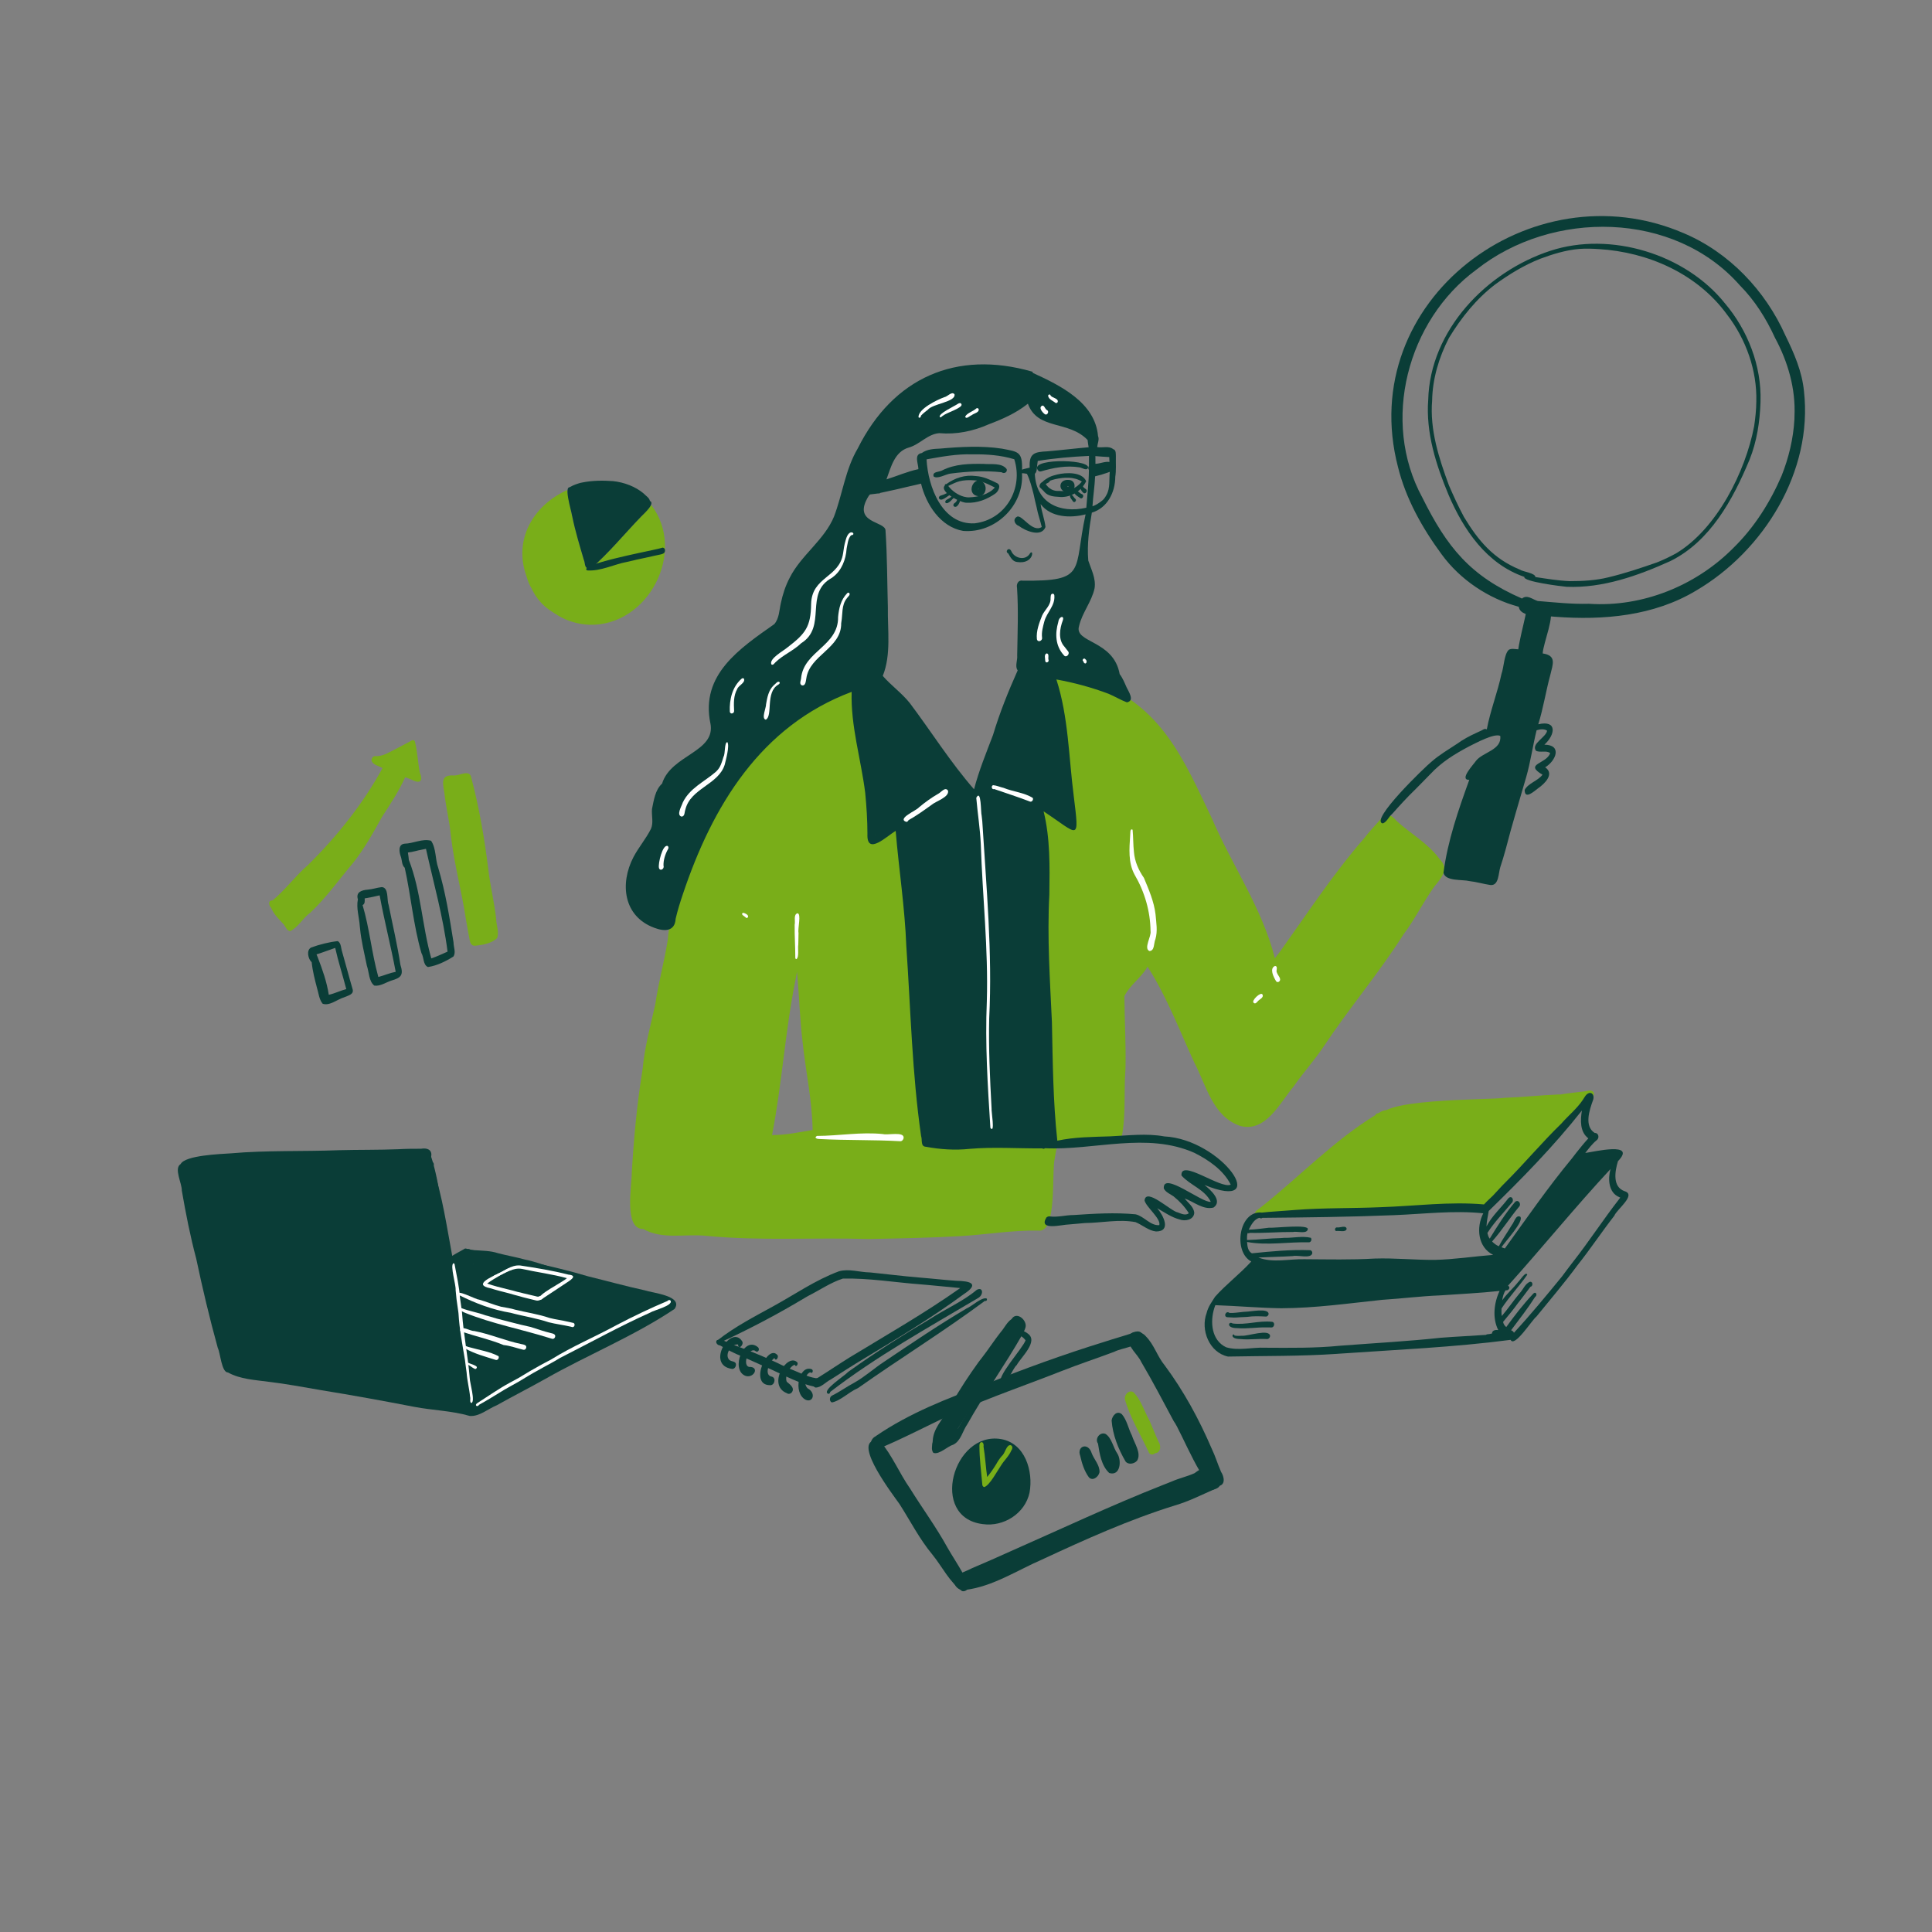 <?xml version="1.0" encoding="UTF-8"?> <!-- Generator: Adobe Illustrator 23.1.0, SVG Export Plug-In . SVG Version: 6.00 Build 0) --> <svg xmlns="http://www.w3.org/2000/svg" xmlns:xlink="http://www.w3.org/1999/xlink" id="Layer_1" x="0px" y="0px" viewBox="0 0 2000 2000" style="enable-background:new 0 0 2000 2000;" xml:space="preserve"><rect x="0" y="0" width="2000" height="2000" fill="#808080" stroke="none"/> <style type="text/css"> .st0{fill:#79AE19;} .st1{fill:#0A3D37;} .st2{fill:#FFFFFF;} </style> <g> <path class="st0" d="M898.985,1282.63c-55.861-1.76-111.848,2.146-167.542-3.276 c-21.539-2.339-46.042,4.206-65.538-7.126c-20.344,0.461-11.798-44.766-11.913-58.182 c2.07-34.652,5.184-69.255,10.652-103.547v0.005c0.036-0.245,0.073-0.49,0.11-0.74 c-0.01,0.057-0.019,0.115-0.029,0.167c0.143-0.97,0.287-1.939,0.435-2.913 c-0-0.031,0.003-0.059,0.011-0.093c-0.002,0.012-0.002,0.025-0.002,0.035 c0.024-0.195,0.057-0.399,0.086-0.597c0,0.005,0,0.005,0,0.01 c2.087-22.678,8.174-44.495,13.078-66.641c3.235-22.608,9.487-44.573,12.976-67.105 c2.005-26.39,11.888-51.069,20.809-75.726c8.26-22.085,14.946-44.968,28.662-64.477 c10.331-18.053,21.768-35.891,37.043-50.188c-0.268,0.263-0.53,0.521-0.793,0.783 c22.606-25.725,49.99-46.803,79.322-64.382c12.331-6.322,31.783-28.88,34.368-1.599 c2.884,49.887,15.592,98.842,15.967,149.005c8.415-3.89,16.8-7.884,24.401-13.244 c6.084-4.951,12.892,2.119,10.349,8.736c-0.971,33.426,2.414,67.362,1.632,101.005 c1.305,37.776,1.129,75.655,4.271,113.347c4.39,34.278,10.264,68.317,14.892,102.558 c0.284,0.926,0.371,1.908,0.287,2.866c29.079-4.544,58.355-4.533,87.709-4.612 c8.213,1.051,38.728-3.91,39.971,5.166c0.162-0.095,0.325-0.191,0.487-0.286 c-0.033-1.118,0.191-2.226,0.621-3.234c-25.089-20.889-28.688-43.88-28.574-74.962 c-0.42-22.479-1.495-44.942-1.716-67.424c-0.603-72.924,1.541-146.1,13.664-218.145 c-0.048,0.31-0.095,0.626-0.143,0.941c3.235-31.915,13.071-62.651,16.329-94.563 c0.294-16.087,0.353-39.444,22.549-24.395c6.006,3.357,13.503,2.246,19.768,5.54 c69.179,25.118,92.032,80.438,121.394,141.952c20.863,48.695,52.043,92.754,65.172,144.696 c1.901-2.426,3.773-4.867,5.66-7.298c-0.138,0.177-0.282,0.358-0.42,0.54 c28.305-39.646,55.065-80.518,87.064-117.349c5.303-6.925,11.39-13.165,17.07-19.769 c5.405-7.898,11.588-4.396,16.602,1.705c-0.205-0.191-0.411-0.382-0.616-0.573 c14.79,13.745,33.273,23.562,45.282,40.254c10.12,9.824,1.669,19.557-5.384,27.969 c-11.572,16.09-20.18,33.929-32.08,49.81c0.01-0.019,0.024-0.043,0.033-0.062 c-25.328,39.883-56.012,75.977-82.187,115.359c-9.724,14.645-21.569,27.677-31.605,42.086 c-14.297,16.985-28.786,48.065-55.474,40.847c-28.391-9.897-34.811-41.693-47.37-65.597 c-15.175-32.873-27.896-66.925-47.365-97.624c0.005,0.01,0.01,0.014,0.01,0.024 c-0.33-0.578-0.65-1.156-0.965-1.739c-6.328,11.394-18.239,18.903-24.039,30.615 c0.143,25.479,1.799,50.999,1.094,76.509c0.005-0.315,0.01-0.63,0.014-0.941 c-1.796,23.065,0.622,47.097-3.8,69.646c-3.006,4.37-9.053,2.383-13.547,3.114 c-17.938,2.82-36.181,4.646-53.922,8.2c-0.476,4.083-1.519,8.096-2.016,12.189 c0.038-0.253,0.077-0.506,0.115-0.759c-3.586,13.536,2.883,77.461-16.992,74.781 c-26.849-0.557-53.367,4.043-80.102,5.654C962.901,1281.46,930.933,1281.976,898.985,1282.63z M823.369,1015.004c-10.646,52.947-13.84,107.117-24.148,160.015 c14.099,0.061,28.153-2.966,42.016-5.249c-0.498-30.596-7.176-60.505-10.364-90.828 c0.029,0.263,0.057,0.521,0.091,0.783c-3.006-24.541-3.668-49.249-5.894-73.882 C824.51,1008.895,823.937,1011.947,823.369,1015.004z"></path> <path class="st0" d="M1303.527,1260.411c-2.941,0.432-5.44-2.339-4.222-5.178 c1.416-2.889,4.735-4.205,7.03-6.333c-0.033,0.026-0.066,0.052-0.099,0.078 c39.387-31.266,74.518-68.269,117.702-94.717c0.049-1.491,1.876-1.667,3.014-1.925 c3.167-2.063,7.292-4.25,10.971-2.188c24.732-4.237,49.816-5.605,74.823-6.873 c33.735-2.984,67.41-6.682,101.106-10.005c9.515-1.684,19.104-2.563,28.681-3.788 c4.251-1.464,9.073-0.119,6.868,5.297c-4.587,4.093-10.725,6.87-15.336,11.367 c-14.767,27.067-43.473,43.781-64.204,66.151c-9.376,9.706-18.231,19.887-27.331,29.85 c-4.214,3.727-7.119,9.889-12.623,11.707c-3.133,0.488-5.127-3.149-4.18-5.88 c-22.432-1.349-44.733-0.835-67.152,0.893c0.139-0.01,0.272-0.019,0.406-0.033 c-0.215,0.013-0.425,0.039-0.64,0.048c0.01,0,0.014,0,0.024,0 c-40.823,2.868-81.639,3.933-122.355,8.497c0.007,0,0.017-0.002,0.027-0.004 c-0.827,0.062-1.65,0.124-2.477,0.181c0.167-0.01,0.33-0.024,0.497-0.034 C1323.833,1257.978,1313.726,1259.907,1303.527,1260.411z"></path> <path class="st0" d="M1429.847,1159.644c-14.241-23.071,113.625-20.789,128.234-23.228 c18.398-0.619,36.678-2.699,55.069-3.389c2.269-0.072,3.63,2.264,3.463,4.294 c-1.479,7.249-11.949,3.81-17.346,5.194c0.108-0.007,0.216-0.014,0.324-0.022 c-2.135,0.167-4.27,0.363-6.41,0.521c0.191-0.014,0.377-0.029,0.568-0.043 c-13.932,1.472-27.916,2.211-41.887,3.198c0.065-0.005,0.131-0.011,0.196-0.017 c-0.202,0.016-0.404,0.033-0.607,0.048c0.034-0.002,0.069-0.005,0.103-0.007 c-39.903,2.808-80.29,3.555-119.901,8.435c-0.332,0.928-0.802,2.317-0.174,3.164 C1432.505,1158.771,1430.847,1160.778,1429.847,1159.644z"></path> <path class="st1" d="M1052.786,581.763c-4.842-0.602-6.841-5.141-9.066-8.848 c-3.841-1.761,0.605-7.432,3.124-2.481c2.891,7.2,13.75,10.175,18.656,3.539 C1070.397,565.452,1071.246,584.654,1052.786,581.763z"></path> <path class="st1" d="M1000.704,520.439c-5.671,0.309-28.541-11.092-22.683-17.804 c-0.109-0.874,0.763-1.857,1.66-1.505c8.919-6.488,19.552-9.867,30.599-8.31 c7.806,0.436,14.847,3.893,21.75,7.259c4.779,2.332,1.475,8.659-1.738,10.932 c0.086-0.067,0.177-0.134,0.267-0.201C1021.818,516.968,1011.49,520.998,1000.704,520.439z M1003.158,514.862c9.252-0.313,20.535-3.005,26.691-10.208c-7.012-3.48-14.08-7.246-22.096-7.465 c0.1,0.009,0.196,0.019,0.291,0.029c-5.049-0.37-10.148-0.224-15.069,1.041 c0.086-0.019,0.172-0.038,0.258-0.057c-4.075,1.061-7.806,3.095-11.615,4.845 c3.986,5.217,9.884,9.398,16.244,11.124c-0.026-0.007-0.052-0.014-0.078-0.022 C999.553,514.561,1001.338,514.969,1003.158,514.862z"></path> <path class="st1" d="M1009.254,512.628c-7.367-4.081-1.957-17.355,6.047-15.059 C1024.795,502.382,1019.767,517.747,1009.254,512.628z M1012.361,506.81 c0.327-0.289,0.646-0.612,0.839-1.007c-0.14,0.04-0.275,0.097-0.404,0.165 c-0.073,0.311-0.243,0.597-0.496,0.798C1012.32,506.78,1012.341,506.795,1012.361,506.81z"></path> <path class="st1" d="M1095.702,514.308c-4.994-0.186-10.471-0.865-14.128-4.628 c-1.516-2.063-3.934-3.505-5.087-5.764c-0.804-2.283,1.286-5.334,3.817-4.642 c2.751-5.204,8.978-6.735,14.256-8.106c-0.091,0.019-0.182,0.043-0.272,0.062 c9.171-2.246,25.954-2.975,30.1,6.944C1119.243,508.814,1107.624,515.82,1095.702,514.308z M1096.47,508.213c9.33,0.92,17.516-2.402,23.473-9.709c-8.359-5.228-18.423-4.498-27.692-2.46 c0.02-0.005,0.04-0.01,0.059-0.015c-0.089,0.023-0.178,0.042-0.267,0.062 c0.049-0.01,0.098-0.021,0.146-0.032c-3.467,0.984-7.584,1.716-9.644,4.994 C1085.675,505.966,1090.579,508.666,1096.47,508.213z"></path> <path class="st1" d="M1105.515,509.761c-10.559-0.521-10.284-13.684,0.55-12.953 C1115.098,496.801,1114.062,510.054,1105.515,509.761z M1106.23,504.031 c0.008-0.001,0.017-0.002,0.025-0.003c-0.06-0.128-0.105-0.264-0.136-0.405 c-0.408-0.058-0.818-0.138-1.232-0.13c-0.035,0.113-0.075,0.225-0.12,0.335 C1105.253,503.915,1105.736,504.049,1106.23,504.031z"></path> <path class="st1" d="M1077.203,505.102c-4.451-2.041,8.222-13.766,9.7-8.215 c0.153,3.566-5.101,3.245-6.826,5.877C1080.464,504.402,1078.556,505.199,1077.203,505.102z"></path> <path class="st1" d="M966.463,493.161c-1.551-5.275,5.953-4.374,8.901-6.214 c13.26-6.753,28.222-6.954,42.763-6.728c7.681,0.759,18.868-1.47,24.001,5.405 c0.904,3.301-2.692,5.199-5.293,3.229c-17.255-1.859-35.444-0.851-52.702,1.368 C979.354,490.708,970.167,496.444,966.463,493.161z"></path> <path class="st1" d="M1075.332,487.725c-13.38-13.172,50.517-12.897,51.09-3.941 c-0.983,4.367-6.259,0.311-8.986,0.012c-13.375-2.188-27.178,0.442-39.993,4.248 c0.05-0.011,0.099-0.023,0.148-0.034C1076.815,488.173,1076.051,488.127,1075.332,487.725z"></path> <path class="st1" d="M971.959,515.795c-0.436-2.962,3.24-2.923,5.149-3.869 c-0.012,0.005-0.023,0.01-0.034,0.014c0.974-0.39,1.927-0.812,2.844-1.325 c-0.012,0.007-0.023,0.014-0.035,0.02c0.151-0.086,0.302-0.17,0.454-0.257 c-0.072,0.038-0.139,0.076-0.205,0.115c6.044-4.83,7.891,1.737,3.792,1.498 C980.986,513.226,974.206,520.165,971.959,515.795z"></path> <path class="st1" d="M978.797,520.472c-1.435-3.138,3.473-3.731,5.066-5.484 c-0.012,0.01-0.025,0.019-0.037,0.03c0.053-0.042,0.108-0.083,0.162-0.124 c-0.03,0.022-0.059,0.044-0.086,0.065c1.272-0.908,5.389-5.394,4.944-1.349 C986.827,515.592,981.684,522.694,978.797,520.472z"></path> <path class="st1" d="M987.139,523.862c-0.534-1.118-0.016-2.41,0.984-3.041 c-0.005,0.003-0.009,0.005-0.014,0.008c1.6-0.863,2.611-2.486,2.885-4.26 c-0.014,0.086-0.029,0.172-0.038,0.263c-0.389-1.936,2.321-3.674,3.196-1.414 C994.797,518.595,990.803,527.402,987.139,523.862z"></path> <path class="st1" d="M1110.919,519.287c-1.104-1.924-4.571-4.952-2.651-7.107 c2.045-0.662,3.374,3.303,5.083,4.35C1114.795,518.006,1112.538,520.922,1110.919,519.287z"></path> <path class="st1" d="M1118.603,515.837c-2.149-1.698-8.781-4.79-5.766-7.938 c2.646-0.724,4.827,3.036,7.447,3.73c-0.021-0.01-0.043-0.02-0.064-0.03 C1122.52,512.6,1120.97,516.673,1118.603,515.837z"></path> <path class="st1" d="M1121.419,510.089c-1.994-1.434-5.76-8.282-0.659-6.973 c-0.062-0.043-0.124-0.086-0.186-0.124c0.437,0.223,0.694,0.64,0.773,1.096 c0.802,0.972,1.86,1.654,2.88,2.376C1126.417,508.13,1123.567,512.21,1121.419,510.089z"></path> <path class="st1" d="M1542.769,916.152c-7.198-1.07-14.37-3.241-21.555-4.036 c-7.378-1.899-24.843,0.461-26.924-8.596c4.412-33.367,15.27-64.592,26.709-96.221 c-11.061,0.297,4.69-16.222,7.001-19.759c7.004-8.963,26.968-11.119,25.052-25.758l-0.01,0.005 c-6.273-2.94-24.993,7.348-31.99,10.731c-15.169,8.083-28.565,16.12-40.645,29.13l0.134-0.153 c-5.325,5.402-10.515,10.841-15.928,16.22l0.076-0.095c-0.029,0.029-0.057,0.057-0.086,0.086 c0.035-0.04,0.074-0.071,0.105-0.11c-8.245,7.953-15.96,16.458-23.599,25.051 c-3.513,2.767-5.391,8.314-9.676,9.749c-14.14-2.803,44.241-58.974,50.377-63.81 c7.772-6.91,17.979-12.971,26.748-18.745c6.229-4.517,12.458-7.823,19.906-11.248 c1.769-0.843,3.564-1.675,5.354-2.479c1.528-0.82,3.36-2.263,5.034-1.122 c0.077-0.032,0.237-0.095,0.315-0.124c3.564-19.097,11.21-38.419,15.164-57.232 c2.521-6.845,2.659-20.31,7.512-24.937c2.846-1.711,6.697-0.672,9.874-0.53 c0.356-2.992,1.019-5.955,1.595-8.912h-0.014c2.28-11.278,5.173-21.825,7.336-33.424 c3.026-7.876,17.494-4.118,23.274-0.885c6.276,7.926-6.324,36.332-6.92,47.49 c14.714,2.146,10.449,11.243,7.923,22.09c-4.467,16.195-7.316,34.758-12.499,51.228 c20.046-4.6,17.546,10.995,6.328,21.13c18.715,0.151,11.972,16.731,0.826,23.422 c10.094,6.875-0.705,17.116-7.217,21.621c-3.917,2.857-14.107,12.564-14.018,1.767 c3.747-7.039,13.658-9.279,18.479-15.727c-19.674-11.518,4.038-10.89,7.871-22.266h-0.014 l-0.01-0.148l-0.01,0.005c-3.987-3.094-10.405-0.086-14.624-2.416 c-5.313-7.248,10.409-13.698,11.53-20.748c-3.148-2.175-7.348-1.457-10.875-0.454 c-4.014,16.177-6.215,32.776-10.847,48.76c-7.07,24.649-14.662,49.065-21.01,73.939l0.043-0.186 c-0.166,0.616-0.519,1.893-0.702,2.517l0.053-0.201c-1.431,5.497-3.231,11.051-5.034,16.611 C1551.063,903.965,1551.722,917.21,1542.769,916.152z"></path> <path class="st1" d="M1609.754,638.46c-7.123-0.839-14.275-0.473-21.416-0.688 c0.339,0.029,0.673,0.062,1.012,0.091c-6.104-1.108-16.074-2.249-17.13-9.736 c-31.348-8.385-60.596-27.946-79.787-54.197c-20.237-27.497-37.337-57.969-45.454-91.345 c0.072,0.282,0.139,0.564,0.21,0.841c-44.726-172.032,137.888-309.848,295.399-242.192 c-0.077-0.035-0.154-0.07-0.231-0.105c47.402,19.82,85.124,59.546,105.898,106.191 c8.948,18.259,17.31,37.372,19.229,57.82c9.301,82.73-41.437,165.022-111.641,206.229 C1711.98,637.77,1659.802,642.253,1609.754,638.46z M1644.896,625.025 c55.326,3.752,110.744-18.661,149.604-57.924c-0.04,0.039-0.08,0.079-0.121,0.119 c21.806-21.306,38.22-47.444,50.207-75.358c-0.119,0.282-0.244,0.568-0.363,0.85 c7.443-18.663,12.258-38.626,13.356-58.714c-0.002,0.123-0.005,0.247-0.007,0.369 c0.004-0.293,0.012-0.586,0.019-0.879c-0.003,0.1-0.006,0.2-0.008,0.301 c0.02-1.078,0.041-2.155,0.065-3.233c-0.005,0.158-0.009,0.315-0.012,0.473 c1.335-28.658-6.705-56.379-20.231-81.461c-9.15-19.961-20.863-38.577-36.375-54.233 c-68.05-77.244-194.25-78.314-272.672-16.19c-71.6,52.481-98.952,157.031-55.971,235.92 c25.599,51.423,49.437,81.165,103.203,104.57c5.193-4.479,11.027,0.957,16.241,2.52 C1609.504,623.597,1627.125,625.515,1644.896,625.025z"></path> <path class="st1" d="M1621.876,607.457c-5.204-0.428-45.536-5.368-43.872-10.264 c-38.9-13.35-62.884-48.538-78.439-84.863c-13.011-31.106-23.645-64.411-21.082-98.478 c-0,0.044-0,0.088-0,0.133c1.832-72.121,60.357-132.824,126.596-154.417 c62.26-20.325,139.843,3.415,180.669,54.579c-0.028-0.037-0.056-0.074-0.083-0.112 c23.658,27.966,37.964,64.748,36.814,101.564c0-0.115,0.005-0.229,0.005-0.344 c-0.01,0.587-0.019,1.175-0.033,1.762c0.005-0.115,0.005-0.229,0.01-0.344 c-0.688,20.019-3.79,40.295-11.248,58.97c0.008-0.019,0.016-0.037,0.025-0.056 c-0.05,0.116-0.099,0.232-0.148,0.349c0.015-0.035,0.029-0.07,0.044-0.105 c-0.093,0.217-0.185,0.433-0.277,0.65c0.011-0.024,0.021-0.048,0.032-0.072 c-0.05,0.116-0.1,0.232-0.148,0.349c0.006-0.016,0.013-0.031,0.019-0.047 c-17.009,40.702-40.401,83.649-81.438,104.038C1695.711,595.966,1659.254,608.963,1621.876,607.457z M1624.956,601.588c13.549,0.02,27.195-0.714,40.382-4.026c-0.084,0.019-0.168,0.037-0.253,0.057 c16.886-4.041,33.338-9.546,49.724-15.245c-0.095,0.038-0.196,0.076-0.291,0.115 c0.641-0.245,1.253-0.504,1.901-0.75c-0.054,0.022-0.108,0.043-0.163,0.065 c0.268-0.104,0.535-0.211,0.803-0.318c-0.046,0.018-0.091,0.035-0.135,0.052 c6.29-2.587,12.423-5.556,18.38-8.836c-0.016,0.01-0.032,0.02-0.049,0.029 c41.982-25.263,71.646-84.407,80.617-131.483c-0.014,0.119-0.033,0.234-0.048,0.353 c1.287-8.664,2.249-17.392,2.312-26.159c0,0.115-0.005,0.229-0.005,0.344 c0.897-32.129-10.643-64.575-30.166-89.953c0.006,0.008,0.013,0.015,0.019,0.023 c-0.074-0.093-0.146-0.188-0.22-0.282c0.022,0.029,0.044,0.058,0.066,0.087 c-30.735-42.28-81.662-64.741-132.962-67.827c0.11,0.014,0.22,0.024,0.334,0.033 c-6.793-0.448-13.616-0.688-20.41-0.17c0.012-0.001,0.023-0.001,0.035-0.002 c-13.952,1.18-27.464,5.383-40.53,10.24c0.061-0.024,0.124-0.05,0.186-0.075 c-16.633,6.573-32.173,16.036-46.607,26.539c0.021-0.016,0.043-0.031,0.064-0.047 c-19.631,14.922-35.365,34.634-48.073,55.643c0.005-0.008,0.01-0.017,0.015-0.025 c-10.301,19.937-17.015,42.367-17.352,64.893c0.005-0.105,0.005-0.215,0.01-0.32 c-2.529,30.393,6.977,59.7,17.388,87.886c-0.002-0.007-0.005-0.013-0.007-0.02 c4.767,11.078,9.827,22.068,15.537,32.695c-0.019-0.033-0.038-0.065-0.058-0.098 c0.051,0.085,0.1,0.172,0.148,0.258c-0.026-0.046-0.051-0.092-0.078-0.139 c14.864,24.62,30.409,43.162,57.631,54.415c3.59,2.421,16.224,3.632,16.344,7.811 C1601.222,599.128,1613.044,601.101,1624.956,601.588z"></path> <path class="st1" d="M1196.743,1274.821c-7.862-0.821-14.072-6.751-21.254-9.676 c-17.062-3.239-34.914,0.764-52.203,0.926c0.011,0,0.019-0.003,0.028-0.004 c-5.427,0.416-10.835,1.046-16.262,1.446c0.205-0.014,0.406-0.029,0.607-0.043 c-0.573,0.043-1.151,0.086-1.724,0.129c0.201-0.014,0.406-0.029,0.607-0.043 c-6.689,0.001-32.074,7.084-23.304-7.222c0.908-0.793,2.332-1.409,3.559-1.094 c8.176,1.062,16.388-1.442,24.607-1.442c-0.201,0.014-0.401,0.029-0.602,0.043 c21.483-1.44,43.349-2.848,64.793-0.789c8.771,2.003,15.277,11.99,24.511,11.217 c1.942-6.714-13.654-18.739-15.273-25.534c1.417-13.914,27.257,11.143,34.24,12.308 c-0.124-0.057-0.248-0.115-0.372-0.172c3.622,1.288,8.54,3.979,11.959,1.022 c-4.054-6.548-9.715-12.537-15.727-17.372c-3.458-2.531-8.269-4.189-10.174-8.266 c-1.265-18.326,39.811,15.427,48.616,13.822c-6.032-12.807-21.656-17.227-30.324-27.237 c-1.164-17.788,40.947,14.521,50.986,9.475c-7.43-14.974-23.253-25.78-38.008-33.094 c0.162,0.076,0.33,0.148,0.492,0.224c-49.428-21.91-103.63-2.439-154.837-4.814 c-0.698,0.837-1.934,0.714-2.775,0.153c-24.941,0.217-50.223-1.634-75.148,0.496 c-14.947,1.615-30.508,0.6-45.264-2.161c-5.809-0.249-3.558-7.234-4.982-11.139 c-9.387-65.025-10.776-130.987-15.299-196.495c-1.52-39.993-7.699-79.563-11.022-119.375 c-8.798,5.158-30.219,26.357-29.225,3.19c0.003-14.278-0.964-28.534-2.326-42.746 c-4.396-34.869-15.086-68.902-14.018-104.349C787.472,751.475,737.424,834.422,706.881,925.702 c-2.797,8.356-5.486,16.772-7.443,25.374c-0.779,13.449-11.78,13.296-21.971,9.422 c-32.127-11.757-36.076-45.691-21.676-73.299c5.35-10.175,13.025-18.977,18.138-29.296 c2.762-6.53,0.375-13.698,1.037-20.513c1.875-8.976,3.263-19.767,10.398-26.164 c9.267-30.149,56.295-32.589,49.987-62.82c0.024,0.191,0.043,0.382,0.067,0.573 c-10.489-50.617,30.235-77.558,66.161-102.915c5.127-5.972,5.074-14.407,6.761-21.728 c1.925-9.146,4.856-18.107,9.227-26.388c11.946-23.55,35.831-38.865,45.899-63.422 c-0.048,0.115-0.1,0.224-0.148,0.339c8.919-23.367,11.719-48.887,24.66-70.71 c36.543-73.133,101.822-102.049,180.475-79.451c-0.067-0.029-0.129-0.057-0.196-0.086 c0.001-0.003-0.036-0.009-0.057-0.014c0.611,0.191,0.97,0.788,0.979,1.428 c28.225,12.884,64.518,30.612,67.511,65.423c1.546,3.497-0.587,7.69-0.874,11.353 c5.252,1.018,12.325-1.579,16.506,2.163c3.212,0.739,2.715,4.942,2.818,7.503 c0-0.048,0.005-0.095,0.005-0.138c0,0.124-0.005,0.244-0.005,0.368c0-0.019,0-0.038,0-0.052 c-0.161,7.118,0.495,14.297-0.673,21.354c0.024-0.158,0.048-0.32,0.072-0.478 c-0.102,16.028-8.015,32.262-24.267,37.153c-2.809,16.382-5.091,32.952-3.701,49.614 c3.027,9.251,8.104,18.444,6.528,28.667c-2.938,13.921-12.934,25.312-16.085,39.198 c-5.286,17.572,35.743,14.163,42.068,49.71c3.123,4.057,5.026,8.888,7.083,13.535 c2.094,4.492,8.812,14.048,0.391,15.666c-6.439-2.394-12.585-6.204-19.028-8.879 c-17.467-6.592-35.582-11.48-53.965-14.811c12.554,38.983,12.74,80.13,17.924,120.354 c5.982,49.02,5.684,40.461-31.149,16.21c6.827,27.8,6.335,56.48,5.946,84.905 c0.005-0.272,0.014-0.54,0.019-0.812c-0.014,0.817-0.034,1.643-0.048,2.465 c0-0.052,0.005-0.1,0.005-0.153c-2.352,44.007,0.649,87.859,2.676,131.797 c0.876,40.939,1.144,81.968,5.582,122.708c17.949-3.893,36.399-3.872,54.648-4.504 c18.661-0.827,37.511-3.333,56.038,0.057c59.95,2.936,112.331,79.017,41.662,50.278 c6.042,4.84,19.26,16.426,9.39,23.356c-10.528,2.769-20.367-5.967-29.894-9.41 c3.527,4.699,9.427,8.623,9.916,14.906c-0.482,7.308-9.51,9.007-15.25,6.816 c0.091,0.024,0.182,0.048,0.272,0.076c-8.562-2.176-15.784-7.396-23.374-11.678 C1204.137,1257.833,1212.983,1274.799,1196.743,1274.821z M905.786,865.325 c0.02-1.132,0.041-2.272,0.06-3.419c-0.02,1.124-0.05,2.248-0.07,3.371 c0-0.014,0-0.029,0-0.043C905.774,865.265,905.78,865.295,905.786,865.325z M899.285,513.357c-18.103,29.09,17.797,25.593,17.419,36.131c1.756,26.35,1.685,52.747,2.411,79.137 c-0.388,23.411,3.593,49.138-5.282,71.078c8.695,9.92,19.581,17.671,27.855,27.935 c22.376,29.705,42.129,61.407,66.641,89.443c4.989-19.228,12.583-37.661,19.63-56.201 c6.884-22.993,15.766-45.051,25.557-66.928c-3.175-3.996,0.034-10.634-0.532-15.546 c0.379-23.342,1.366-46.84-0.161-70.133c0.019,0.182,0.038,0.363,0.057,0.54 c-0.964-3.818,0.933-8.522,5.522-7.708c67.666,0.787,52.589-10.036,65.275-68.036 c-0.024,0.167-0.048,0.334-0.072,0.506c0.053-0.363,0.105-0.731,0.153-1.094 c-15.663,4.012-35.927,3.345-46.505-10.617c1.028,8.046,4.159,15.742,5.04,23.732 c-4.415,11.091-20.85,3.927-27.741-1.266c0.105,0.072,0.21,0.143,0.32,0.22 c-4.289-1.496-6.924-6.943-2.101-9.62c4.958-2.845,15.846,17.092,25.657,10.608 c-1.562-6.769-4.032-13.297-5.273-20.17c0.029,0.115,0.057,0.224,0.086,0.339 c-1.24-4.654-2.21-9.361-3.252-14.056c0,0.005,0,0.01,0,0.014c-0.011-0.028-0.004-0.051-0.019-0.076 l0.005,0.005c-0.005-0.014-0.01-0.029-0.01-0.038c0,0.005,0,0.01,0,0.014 c-0.011-0.026-0.01-0.069-0.024-0.095c0,0,0,0,0.005,0c-0.017-0.048-0.025-0.102-0.038-0.153 c0.005,0.033,0.014,0.062,0.019,0.095c-1.848-7.084-3.597-14.295-6.83-20.896 c-1.699-0.287-3.418-0.689-5.149-0.611c2.249,33.343-27.508,62.308-60.685,59.711 c0.057,0.005,0.119,0.014,0.177,0.019c-0.128-0.01-0.26-0.03-0.392-0.034h0.005 c-0.048-0.005-0.1-0.009-0.148-0.014c0.01,0,0.019,0,0.029,0 c-23.293-4.093-38.255-27.339-43.482-48.936c-3.852,0.998-7.747,1.835-11.625,2.713 c0.186-0.043,0.373-0.086,0.559-0.134c-10.454,2.593-20.988,4.852-31.513,7.107 c-0.251,0.49-0.929,0.778-1.419,0.449c-0.153,0-0.306,0.01-0.459,0.019 c0.057-0.005,0.115-0.009,0.172-0.014c-2.879,0.282-5.752,0.695-8.607,1.075 C900.126,512.354,899.701,512.851,899.285,513.357z M1006.638,470.368 c-16.166-0.587-31.665,2.366-47.475,5.158c1.449,28.032,16.094,68.118,49.806,66.217 c32.206-3.773,50.657-36.212,41.003-66.337C1035.946,471.154,1021.233,470.092,1006.638,470.368z M1073.165,486.473c-0.239,1.485-0.716,3.009-1.91,3.979c1.219,30.326,26.121,41.364,53.292,35.138 c0.988-13.045,2.581-26.033,2.703-39.14c-0.943-1.149-0.826-2.899,0-4.084 c-0.019-3.476,0.005-6.933,0.057-10.407c-17.691,0.859-35.57,2.318-53.029,5.211 c-0.091,0.736-0.186,1.471-0.291,2.207c0.024-0.153,0.048-0.301,0.072-0.449 c-0.11,0.736-0.224,1.471-0.334,2.211c0.034-0.21,0.062-0.42,0.096-0.63 C1073.542,482.489,1073.48,484.495,1073.165,486.473z M1145.982,489.482 c-4.029,1.437-8.143,2.644-12.313,3.596c-0.446,10.39-2.125,20.659-2.741,31.03 c3.53-1.136,6.579-3.254,9.481-5.502c-0.1,0.081-0.205,0.158-0.306,0.239 c2.369-1.573,3.917-3.901,5.249-6.362c4.125-7.288,2.63-16.021,3.491-24.043 C1147.878,488.756,1146.937,489.138,1145.982,489.482z M972.341,448.402 c-12.202,0.915-20.154,11.751-31.676,14.934c-14.655,4.249-18.337,20.207-23.002,32.899 c11.043-3.437,21.683-8.193,33.056-10.579c0.031-5.545-4.984-15.406,3.539-16.688 c5.413-4.034,12.451-4.274,18.937-4.58c-0.072,0.005-0.148,0.014-0.22,0.019 c20.969-1.883,43.694-3.161,64.22,0.033c16.679,3.25,21.359,2.802,20.829,21.765 c2.551-1.051,5.291-1.305,7.914-2.097c-0.845-14.964,4.99-16.286,18.36-16.902 c14.228-1.224,28.433-2.962,42.66-4.209c-0.459-2.494-0.761-5.015-1.079-7.527 c-19.741-20.608-51.802-9.919-61.808-37.588c-12.071,9.782-26.602,16.123-41.056,21.555 c0.177-0.067,0.354-0.139,0.53-0.205C1007.402,446.399,989.985,449.974,972.341,448.402z M1068.47,491.626c0.01-0.11,0.024-0.22,0.033-0.33c-0.072-0.005-0.148-0.01-0.224-0.01 C1068.341,491.402,1068.408,491.516,1068.47,491.626z M1133.956,473.171 c0.033,2.331,0.043,4.657,0.043,6.983c4.78-0.157,9.919-2.705,14.495-1.93 c-0.048-1.691-0.105-3.381-0.215-5.072c-4.791-0.169-9.563-0.641-14.343-0.984 C1133.946,472.502,1133.951,472.837,1133.956,473.171z"></path> <path class="st1" d="M1383.18,1274.378c-0.039-0.012-0.087-0.015-0.123-0.035 c-1.946-0.757-0.987-3.95,0.978-3.734c2.941,0.616,9.446-2.758,10.022,1.564 C1393.075,1276.074,1386.304,1273.77,1383.18,1274.378z"></path> <path class="st1" d="M1277.301,1363.931c-1.973-0.038-3.945-0.143-5.913-0.315 c0.014,0.001,0.027,0.002,0.04,0.002c-5.708,0.303-2.509-7.587,1.288-4.482 c4.83,0.285,9.598-0.669,14.385-1.08c-0.115,0.01-0.224,0.019-0.339,0.029 c0.329-0.024,0.659-0.052,0.989-0.076c-0.115,0.01-0.229,0.019-0.344,0.029 c0.463-0.036,0.929-0.065,1.395-0.095c-0.019,0.001-0.038,0.003-0.058,0.005 c0.116-0.009,0.232-0.016,0.349-0.024c-0.038,0.002-0.076,0.004-0.115,0.006 c0.081-0.006,0.161-0.011,0.242-0.017c-0.039,0.002-0.078,0.005-0.118,0.006 c0.324-0.022,0.644-0.045,0.967-0.071c-0.024,0.001-0.049,0.003-0.074,0.004 c4.675-0.017,22.839-4.012,23.303,2.229c-0.12,1.415-1.266,2.853-2.776,2.833 c-6.445-0.36-12.841-0.615-19.257,0.315c0.119-0.01,0.239-0.019,0.353-0.029 c-0.516,0.038-1.032,0.076-1.547,0.115c0.071-0.006,0.141-0.01,0.21-0.014 c-2.249,0.157-4.508,0.127-6.756,0.309c0.025-0.001,0.05-0.003,0.074-0.004 c-0.112,0.007-0.223,0.015-0.334,0.024c0.042-0.004,0.084-0.007,0.127-0.011 c-0.245,0.016-0.488,0.035-0.733,0.054c0.019-0.001,0.039-0.002,0.058-0.003 C1280.916,1363.809,1279.108,1363.968,1277.301,1363.931z"></path> <path class="st1" d="M1280.881,1374.891c-12.36,0.072-8.896-7.748-4.908-4.852 c13.661,1.846,27.327-3.277,41.064-1.672c3.185,0.63,2.217,5.895-0.855,5.807 c-1.753-0.095-3.52-0.067-5.273-0.057C1300.879,1373.9,1290.878,1375.77,1280.881,1374.891z"></path> <path class="st1" d="M1284.229,1386.203c-12.831-0.163-7.338-7.455-6.304-3.688 c2.623,0.595,5.361,0.364,8.024,0.235c-0.054,0.003-0.108,0.009-0.162,0.014 c5.72,0.578,28.387-7.567,29.019,0.271c-0.134,1.625-1.405,3.13-3.095,3.163 C1302.537,1385.628,1293.377,1387.145,1284.229,1386.203z"></path> <path class="st1" d="M1271.164,1404.302c-19.288-4.141-28.639-27.562-22.051-45.139 c-0.005,0.019-0.014,0.043-0.019,0.062c0.033-0.124,0.072-0.253,0.11-0.377 c-0.014,0.053-0.029,0.105-0.043,0.158c1.505-6.351,5.492-11.568,8.869-16.931 c-0.119,0.158-0.244,0.315-0.363,0.473c11.647-13.067,25.842-23.697,37.65-36.647 c-19.225-10.16-12.753-53.402,11.085-50.632c4.885-0.584,9.796-0.909,14.696-1.27 c-0.005,0-0.005,0-0.005,0c0.149-0.013,0.299-0.023,0.444-0.034c-0.005,0-0.01,0-0.019,0 c3.105-0.234,6.204-0.449,9.304-0.673c-0.158,0.014-0.32,0.024-0.478,0.038 c1.304-0.1,2.612-0.191,3.916-0.291c-0.162,0.014-0.325,0.024-0.482,0.038 c2.24-0.172,4.48-0.353,6.715-0.521c0,0-0.005,0-0.01,0c0.161-0.015,0.349-0.026,0.497-0.038 c29.356-2.261,58.85-1.552,88.258-2.833c35.638-1.174,71.378-6.037,107.014-2.87 c2.885-3.285,6.228-6.125,9.328-9.199c-0.01,0.01-0.014,0.014-0.024,0.024 c4.341-4.496,8.359-9.299,12.862-13.646l-0.005,0.005c19.981-19.91,37.994-41.651,58.288-61.273 c-0.148,0.148-0.301,0.301-0.449,0.449c7.202-8.291,16.156-15.44,22.209-24.497 c-0.048,0.081-0.1,0.167-0.148,0.248c1.89-2.761,3.491-6.701,7.045-7.513 c4.311-0.47,5.007,4.71,3.625,7.761c-3.612,10.041-9.26,26.67,1.905,33.653 c4.212-0.127,5.039,5.406,1.925,7.556c-4.599,3.718-8.133,8.519-11.749,13.153 c8.939-1.147,53.69-12.06,33.853,8.496c-3.14,10.235-5.947,26.562,6.763,31.045 c12.863,3.696-8.216,19.043-10.564,25.462c-13.063,16.757-24.807,34.531-38.067,51.185 c0-0.005,0.005-0.005,0.005-0.01c-0.094,0.125-0.187,0.241-0.282,0.363c0,0,0,0,0.005-0.005 c-13.401,18.19-28.088,35.343-42.307,52.886c-4.539,3.33-22.695,32.464-26.698,24.043 c-58.831,7.732-118.254,10.197-177.463,14.318c0.003-0.001,0.006-0.002,0.011-0.004 c-0.413,0.034-0.828,0.06-1.237,0.095c0.172-0.014,0.349-0.029,0.521-0.043 c-0.404,0.032-0.813,0.06-1.218,0.092c0.023-0.001,0.046-0.001,0.071-0.001 c-0.21,0.014-0.42,0.029-0.63,0.043c0.01,0,0.015,0,0.024,0 C1346.4,1404.084,1308.591,1403.54,1271.164,1404.302z M1257.056,1354.047 c-4.521,14.318-2.999,33.4,12.156,40.602c12.924,3.972,27.075-0.133,40.434,0.512 c25.874,0.123,51.781,0.519,77.569-2.069c-0.177,0.014-0.349,0.029-0.525,0.043 c1.17-0.091,2.335-0.177,3.501-0.267c-0.172,0.014-0.349,0.029-0.521,0.043 c34.008-2.613,68.095-4.413,101.989-8.086c-0.191,0.014-0.382,0.029-0.573,0.043 c0.654-0.053,1.309-0.1,1.968-0.148c-0.191,0.014-0.387,0.029-0.578,0.043 c15.271-1.179,30.582-1.833,45.846-2.928c0.306-0.291,0.683-0.492,1.084-0.554 c-0.005-0.005-0.005-0.01-0.005-0.014c1.714-0.182,3.43-0.327,5.101-0.831 c0.105-3.45,3.751-3.938,6.481-3.573c-6.286-12.361-4.412-28.265,1.399-40.497 c-20.915,2.277-41.911,3.21-62.883,4.685c0.162-0.014,0.32-0.024,0.482-0.038 c-19.656,0.795-39.174,3.293-58.804,4.528c0.005,0,0.01,0,0.014,0 c-0.139,0.006-0.277,0.02-0.416,0.029c0.003,0,0.007,0,0.011,0 c-34.763,3.673-69.485,8.603-104.517,8.721c-22.748-0.334-45.472-2.393-68.174-3.19 C1257.715,1352.07,1257.361,1353.044,1257.056,1354.047z M1589.837,1338.568 c1.174,0.938,0.669,3.284-0.621,3.883c-7.638,11.981-16.392,23.208-24.912,34.56 c1.148,0.685,2.516,1.246,2.899,2.67c17.361-18.785,33.61-38.55,49.805-58.336 c-0.014,0.019-0.029,0.038-0.043,0.057c0.094-0.118,0.187-0.241,0.282-0.363 c-0.024,0.029-0.048,0.062-0.072,0.091c3.484-4.632,6.878-9.343,10.464-13.894 c0.01-0.01,0.019-0.019,0.029-0.034c0,0.005-0.005,0.005-0.005,0.01 c0.033-0.048,0.072-0.091,0.105-0.139c-0.005,0.01-0.01,0.014-0.014,0.024 c0.011-0.014,0.021-0.028,0.03-0.04c-0.005,0.005-0.01,0.011-0.016,0.016 c0.014-0.019,0.029-0.033,0.043-0.053c-0,0.001-0.001,0.001-0.001,0.002 c0.002-0.002,0.004-0.004,0.006-0.006l-0.005,0.005c0.02-0.028,0.043-0.055,0.064-0.083 c-0.004,0.004-0.007,0.008-0.011,0.011c0.186-0.244,0.373-0.482,0.559-0.726 c-0.01,0.014-0.019,0.029-0.029,0.038c0.099-0.116,0.187-0.242,0.282-0.363 c-0.011,0.016-0.023,0.031-0.034,0.045c0.007-0.007,0.015-0.015,0.022-0.023 c-0.002,0.003-0.005,0.007-0.007,0.011c0.004-0.007,0.009-0.013,0.014-0.019 c-0.001,0.001-0.003,0.003-0.004,0.004c0.084-0.108,0.166-0.219,0.252-0.329 c-0.029,0.038-0.062,0.076-0.091,0.115c16.437-21.015,30.946-43.385,47.317-64.416 c-0.048,0.062-0.096,0.124-0.143,0.182c0.439-0.564,0.874-1.132,1.304-1.705 c-0.511-0.239-1.022-0.487-1.533-0.721c0.158,0.072,0.315,0.143,0.473,0.21 c-11.173-4.558-11.879-18.925-9.06-29.058c-36.463,39.231-70.28,80.945-106.111,120.779 c3.115,1.461,0.617,5.58-2.364,4.666c-2.239,3.03-3.016,6.811-3.625,10.46 c4.778-6.913,11.343-12.317,16.482-18.947c1.707-1.328,8.037-11.807,9.462-7.542 c-8.303,11.872-18.648,22.714-26.66,34.967c-0.076,2.582-0.127,5.193,0.301,7.752 c6.516-7.604,12.094-15.934,18.493-23.627c-0.033,0.043-0.062,0.086-0.095,0.129 c3.638-3.739,5.823-10.255,10.922-11.975c3.129-0.176,3.064,4.708,0.297,5.245 c-4.328,5.571-8.35,11.381-12.853,16.821c0.081-0.105,0.167-0.21,0.248-0.315 c-4.915,6.874-10.294,13.368-15.704,19.85c0.445,2.114,1.557,4.007,3.315,5.297 c8.457-11.671,17.214-23.075,27.076-33.605C1587.204,1339.203,1588.473,1337.591,1589.837,1338.568z M1396.98,1340.916c1.168-0.085,2.341-0.135,3.507-0.242 C1399.327,1340.755,1398.157,1340.835,1396.98,1340.916z M1338.379,1300.287 c-11.902,0.766-23.84,0.889-35.754,1.476c15.063,5.928,32.199,1.328,48.024,1.774 c24.137,0.139,48.291,0.738,72.401-0.68c20.705-0.681,41.332,1.491,62.037,1.385 c20.282-0.457,40.423-3.597,60.633-5.196c-16.033-7.917-17.695-28.453-10.25-43.033 c-30.71-3.185-61.641,0.725-92.37,1.924c-45.396,1.858-90.89,2.355-136.311,2.785 c-0.715,0.674-2.088,0.766-2.818-0.057c-5.701,1.223-8.814,7.47-11.281,12.289 c7.037-0.123,13.928-1.257,20.905-2.025c-0.01,0-0.024,0-0.033,0 c5.166,0.564,42.155-3.994,40.234,1.756c-1.033,5.05-11.246,1.677-15.274,2.658 c-14.982-0.083-29.944,1.289-44.896,0.906c-0.476,0.584-1.278,0.501-1.92,0.272 c0.014,0.005,0.024,0.01,0.038,0.01c-0.089-0.024-0.179-0.049-0.262-0.081 c-0.624,2.36-0.649,4.809-0.568,7.226c11.674-0.278,23.275-1.824,34.961-2.011 c-0.115,0.01-0.224,0.019-0.339,0.029c0.416-0.033,0.836-0.062,1.256-0.095 c-0.115,0.01-0.229,0.019-0.344,0.029c0.191-0.014,0.382-0.029,0.573-0.043 c-0.115,0.009-0.229,0.014-0.344,0.024c0.857-0.066,1.717-0.133,2.574-0.201 c-0.005,0-0.01,0.005-0.01,0.005c9.074,0.238,19-2.158,27.692-0.064 c1.481,1.603,0.236,4.731-1.992,4.706c-21.241-0.598-42.944,3.536-63.981-0.377 c0.334,4.363,0.743,9.43,5.005,11.754c19.932-2.068,39.954-3.943,60.026-3.248 c1.629,0.028,2.617,1.562,2.493,3.085C1357.385,1303.446,1343.323,1298.947,1338.379,1300.287z M1573.713,1259.499c4.574,4.431-16.109,26.295-19.358,31.666c1.144,0.438,2.293,0.885,3.467,1.237 c22.621-31.383,44.59-63.199,69.297-93.049c-0.124,0.162-0.248,0.325-0.373,0.487 c1.481-1.911,2.947-3.832,4.432-5.741c-0.005,0.01-0.014,0.019-0.019,0.029 c0.019-0.027,0.038-0.05,0.057-0.077c-0.01,0.01-0.014,0.019-0.024,0.029 c0.089-0.119,0.182-0.245,0.278-0.364c0,0-0,0-0,0.001 c0.001-0.001,0.002-0.002,0.003-0.004c-0.003,0.007-0.008,0.012-0.013,0.018l0,0l0,0l0,0 c0.01-0.009,0.014-0.019,0.023-0.028c-0.003,0.003-0.007,0.007-0.01,0.01 c0-0,0-0.001,0-0.001c-0.001,0.001-0.002,0.003-0.003,0.004 c0.006-0.009,0.012-0.017,0.019-0.026c-0.002,0.003-0.004,0.007-0.006,0.01 c0.075-0.097,0.15-0.197,0.225-0.293c-0.029,0.043-0.062,0.086-0.095,0.129 c4.078-5.14,8.208-10.259,12.633-15.107c-8.925-6.756-8.249-18.913-6.668-28.848 c-29.21,37.121-62.643,71.093-96.444,104.029c-0.858,5.318-2.177,10.618-2.326,16.019 c5.601-10.989,15.125-19.197,22.429-28.934c3.799-4.236,6.981,2.152,3.224,5.029 c0.024-0.033,0.048-0.062,0.072-0.095c-8.324,10.206-17.741,19.586-24.793,30.768 c0.517,2.051,1.077,4.137,2.393,5.836c8.05-13.159,16.338-26.336,26.345-38.09 c3.387-2.884,6.78,2.323,4.007,5.111c-9.403,11.266-17.175,23.738-26.894,34.756 c-0.32,0.404-0.631,0.824-0.941,1.242c2.016,1.97,4.298,3.805,6.935,4.862 c3.936-7.5,8.927-14.356,13.225-21.641c-0.005,0.005-0.005,0.01-0.01,0.01 c0.086-0.143,0.172-0.291,0.263-0.439c-0.019,0.029-0.033,0.053-0.048,0.076 C1567.47,1265.455,1569.015,1257.266,1573.713,1259.499z"></path> <path class="st1" d="M844.091,1436.371c-5.031-2.378-2.096-8.788,2.339-9.963 c11.228-6.962,22.139-14.43,33.381-21.392c38.415-23.339,77.503-45.678,114.25-71.626 c-10.989-1.085-21.985-2.117-32.981-3.138c0.036,0.003,0.071,0.006,0.107,0.008 c-0.148-0.013-0.296-0.025-0.444-0.038c0.012,0.001,0.023,0.002,0.035,0.003 c-1.031-0.088-2.059-0.178-3.087-0.268c0.011,0.001,0.022,0.002,0.033,0.002 c-0.146-0.012-0.293-0.025-0.439-0.038c0.008,0.001,0.015,0.002,0.022,0.002 c-1.236-0.106-2.474-0.217-3.71-0.324c0.006,0.001,0.013,0.001,0.019,0.002 c-0.146-0.013-0.293-0.026-0.439-0.038c0.007,0,0.015,0.001,0.022,0.002 c-26.85-2.006-53.732-6.625-80.685-5.983c-12.653,4.075-23.801,11.855-35.631,17.817 c0.087-0.05,0.174-0.101,0.262-0.151c-0.575,0.329-1.144,0.667-1.728,0.982 c0.182-0.105,0.363-0.205,0.544-0.31c-0.357,0.203-0.715,0.406-1.074,0.61 c0.027-0.015,0.053-0.031,0.08-0.046c-0.31,0.177-0.621,0.354-0.931,0.53 c0.023-0.013,0.047-0.026,0.07-0.039c-0.11,0.062-0.219,0.125-0.328,0.187 c0.001-0,0.001-0.001,0.002-0.001c-28.001,16.856-56.981,32.143-86.643,45.857 c-1.42,3.355-7.607,1.549-3.589-2.145c17.761-13.84,37.95-24.204,57.619-35.038 c-0.182,0.1-0.368,0.205-0.549,0.306c22.431-12.316,43.774-27.202,67.878-36.118 c10.321-2.91,21.259,0.988,31.79,1.161c-0.153-0.014-0.311-0.029-0.468-0.043 c0.337,0.031,0.672,0.061,1.005,0.09c-0.02-0.001-0.04-0.003-0.06-0.004 c0.434,0.037,0.865,0.074,1.297,0.111c-0.03-0.002-0.06-0.004-0.089-0.006 c16.254,1.615,32.464,3.713,48.749,5.054c-0.035-0.003-0.069-0.006-0.104-0.008 c2.525,0.219,5.046,0.431,7.567,0.663c-0.048-0.004-0.096-0.008-0.144-0.011 c0.148,0.013,0.296,0.025,0.444,0.038c-0.002-0-0.004-0-0.006-0.001 c1.142,0.098,2.286,0.2,3.428,0.301c-0.021-0.002-0.043-0.003-0.064-0.005 c9.462,0.818,18.892,1.904,28.37,2.527c13.794,0.244,24.37,2.739,7.604,13.736 c0.059-0.047,0.118-0.092,0.177-0.138c-33.138,24.43-68.491,45.7-103.704,66.971 c-11.613,6.963-23.006,14.307-34.393,21.631C854.751,1430.622,849.984,1436.606,844.091,1436.371z"></path> <path class="st1" d="M844.168,1435.644c-15.972-2.949-30.839-11.176-45.559-17.876 c0.111,0.05,0.222,0.099,0.334,0.147c-3.878-1.739-7.78-3.429-11.654-5.172 c0.172,0.076,0.344,0.153,0.516,0.229c-6.611-2.945-13.236-5.855-19.825-8.848 c0.019,0.009,0.037,0.017,0.056,0.026c-7.89-3.171-15.43-7.014-22.7-11.42 c-2.607,0.071-5.402-3.362-3.043-5.483c6.155-1.525,13.293,4.297,19.424,5.835 c18.639,6.744,36.869,14.634,54.632,23.42c9.456,3.371,18.585,8.777,28.553,10.244 C850.271,1426.958,849.158,1435.781,844.168,1435.644z"></path> <path class="st1" d="M857.592,1442.912c-0.1-0.005-0.186-0.014-0.282-0.024 c0.081,0.005,0.158,0.014,0.239,0.019c-8.251-2.755,17.469-19.162,20.176-22.44 c-0.044,0.033-0.087,0.066-0.131,0.097c0.105-0.08,0.211-0.159,0.315-0.239 c-0.018,0.014-0.035,0.027-0.053,0.041c0.166-0.125,0.331-0.25,0.497-0.375 c-0.058,0.042-0.118,0.086-0.177,0.131c0.199-0.151,0.398-0.301,0.596-0.452 c-0.034,0.026-0.068,0.052-0.103,0.077c0.209-0.159,0.414-0.317,0.622-0.473 c-0.078,0.059-0.154,0.118-0.23,0.177c0.106-0.081,0.213-0.163,0.32-0.244 c-0.016,0.012-0.031,0.023-0.047,0.035c27.159-19.4,55.416-37.281,84.135-54.273 c-0.134,0.076-0.267,0.153-0.401,0.229c15.726-10.32,33.719-17.815,48.054-29.954 c6.941-3.639,7.32,5.677,0.901,8.767c-51.746,30.718-104.808,60.128-152.586,96.893 C859.428,1441.855,858.63,1442.974,857.592,1442.912z"></path> <path class="st1" d="M861.238,1451.826c-3.083-1.172-2.626-5.911,0.182-7.169 c8.006-3.952,15.237-9.256,23.122-13.423c10.962-6.125,20.213-14.735,30.695-21.562 c28.162-18.894,56.241-38.018,85.487-55.237c5.595-2.302,15.06-11.57,20.471-10.311 c1.273,0.919,0.021,3.331-1.461,2.508c-0.202,0.093-0.4,0.197-0.588,0.31 c0.057-0.034,0.119-0.067,0.177-0.1c-42.529,31.534-87.617,59.389-130.837,89.896 c0.138-0.076,0.277-0.158,0.415-0.234c-0.616,0.349-1.227,0.697-1.839,1.041 c0.134-0.077,0.272-0.153,0.411-0.234C878.443,1441.204,870.613,1449.79,861.238,1451.826z"></path> <path class="st1" d="M757.998,1417.126c-28.326-3.754-0.944-47.24,10.461-28.347 c1.645,3.566-4.19,9.098-4.432,3.046c-0.138-0.073-0.282-0.136-0.431-0.189 c0.063,0.029,0.126,0.058,0.189,0.087c-0.072-0.021-0.145-0.039-0.218-0.056 c0.141,0.032,0.274,0.074,0.401,0.141c-6.785-0.998-14.445,10.613-8.915,16.017 c2.321,2.054,7.28,0.944,6.775,5.4C761.667,1415.178,760.081,1417.156,757.998,1417.126z"></path> <path class="st1" d="M771.345,1424.147c-15.252-6.466-1.577-42.002,13.354-29.465 c1.389,1.355,1.184,4.162-0.97,4.558c-1.502,0.117-2.074-1.547-3.648-1.401 c-6.944-0.371-11.917,18.572-2.867,17.191C786.322,1416.309,779.488,1427.358,771.345,1424.147z"></path> <path class="st1" d="M796.816,1433.922c-21.943-0.264-1.858-44.22,8.326-30.702 c0.731,2.538-2.076,6.522-3.449,2.638c-5.145,3.239-11.567,18.039-2.418,19.323 C803.878,1426.859,801.542,1434.693,796.816,1433.922z"></path> <path class="st1" d="M814.504,1442.193c-20.936-8.253,0.751-42.668,11-31.72 c0.995,2.206-1.793,5.527-2.836,2.223c-5.768,2.273-10.503,11.979-8.236,17.657 c2.974,2.605,8.461,6.187,5.498,10.661C818.792,1442.802,816.269,1443.571,814.504,1442.193z"></path> <path class="st1" d="M833.942,1449.012c-13.584-7.243-6.737-36.542,6.401-31.576 c2.146,1.12,0.565,5.353-1.462,3.139c-5.881,1.75-7.245,12.765-2.737,16.706 c-0.014-0.014-0.029-0.028-0.043-0.041C845.125,1442.142,841.456,1452.467,833.942,1449.012z"></path> <path class="st1" d="M966.285,1504.017c-2.954-3.33-0.819-8.771-0.703-12.824 c0.679-12.154,9.457-20.845,15.299-30.897c-0.067,0.112-0.13,0.224-0.196,0.336 c1.629-2.781,3.303-5.529,4.939-8.303c-0.007,0.011-0.013,0.023-0.02,0.034 c8.22-14.69,17.623-28.752,27.439-42.407c-0.02,0.024-0.039,0.049-0.058,0.073 c0.919-1.176,1.801-2.378,2.742-3.536c-0.119,0.158-0.239,0.31-0.358,0.468 c0.501-0.65,1.003-1.299,1.504-1.944c-0.119,0.153-0.244,0.31-0.363,0.463 c6.768-8.641,12.651-17.922,19.464-26.529c-0.047,0.061-0.094,0.122-0.14,0.184 c3.919-4.365,6.435-10.342,11.362-13.637c4.735-7.741,14.392-0.422,14.648,6.631 c-0.007,3.336-2.088,6.288-3.419,9.251c-18.096,31.784-39.449,61.532-57.29,93.431 c0.091-0.153,0.177-0.301,0.263-0.454c-4.897,6.809-6.564,17.183-14.48,21.125 C980.649,1497.283,972.352,1506.105,966.285,1504.017z M971.87,1495.378 c4.604-2.933,9.532-5.261,14.449-7.628c6.838-11.616,13.8-23.173,20.382-34.941 c16.76-25.876,32.859-52.283,47.242-79.587c-0.446-0.764-1.067-1.4-1.711-1.999 c-0.768,0.41-1.644,0.583-2.446,0.42c-0.453,0.477-1.129,0.817-1.752,0.843 c-18.623,29.528-41.094,56.42-58.709,86.599C982.622,1471.022,971.146,1480.745,971.87,1495.378z"></path> <path class="st1" d="M968.624,1500.572c-15.161-3.505,24.536-50.262,28.806-58.699 c-0.032,0.042-0.065,0.084-0.097,0.125c0.15-0.194,0.299-0.389,0.449-0.583 c-0.028,0.037-0.057,0.075-0.085,0.112c0.412-0.533,0.825-1.066,1.237-1.599 c-0.037,0.047-0.073,0.093-0.11,0.14c10.567-12.094,17.623-26.613,27.257-39.422 c4.727-6.3,10.026-12.26,13.488-19.401c3.442-4.821,7.829-20.092,15.259-16.918 c9.434,7.91-7.483,23.583-11.566,31.358c-4.139,7.747-8.624,15.306-12.955,22.945 c0.03-0.051,0.06-0.101,0.091-0.152c-0.222,0.38-0.443,0.753-0.667,1.133 c0.134-0.22,0.263-0.444,0.392-0.664c-12.421,20.218-25.995,39.715-38.516,59.878 c6.259,2.94,0.182,8.992-3.438,11.29c-2.925,1.614-5.286,7.604-9.073,4.674 C975.928,1497.034,972.886,1500.983,968.624,1500.572z"></path> <path class="st1" d="M1036.126,1432.459c-5.566-6.587,22.28-36.047,25.545-44.968 c-1.224-1.616-2.676-3.019-4.373-4.13c0.105,0.067,0.21,0.138,0.315,0.205 c-2.955-1.254-6.555-4.508-1.958-6.463c3.058,0.047,6.141,1.625,8.492,3.525 c11.075,8.106-7.206,24.33-11.691,32.541C1048.048,1416.616,1041.435,1436.626,1036.126,1432.459z"></path> <g> <path class="st1" d="M334.026,1039.074c-3.783-4.533-4.228-11.212-5.961-16.74 c0.062,0.253,0.124,0.506,0.186,0.759c-2.317-8.91-4.663-17.811-5.595-26.998 c-3.626-3.183-5.862-12.469-0.591-15.213c8.771-3.213,18.382-5.644,27.616-6.65 c3.627,2.088,3.25,7.535,4.519,11.129c3.774,12.95,7.1,26.025,10.909,38.965 c1.26,5.303-5.132,6.298-8.669,8.029C349.301,1034.365,341.413,1041.565,334.026,1039.074z M328.801,990.715c4.884,12.68,9.513,25.602,11.543,39.088c6.217-1.311,11.948-4.335,18.127-5.881 c-3.661-14.266-8.287-28.273-11.475-42.659c-6.482,2.15-12.777,4.723-19.3,6.697 C327.96,988.906,328.476,989.785,328.801,990.715z"></path> <path class="st1" d="M387.45,1020.285c-5.71-4.483-5.342-13.996-7.676-20.584 c-2.601-12.898-5.871-25.708-7.096-38.835c0.024,0.205,0.048,0.411,0.072,0.616 c-0.093-0.83-0.185-1.664-0.275-2.495c0.006,0.049,0.011,0.097,0.017,0.145 c-0.024-0.202-0.045-0.404-0.067-0.607c0.007,0.071,0.014,0.143,0.022,0.215 c-0.555-9.146-3.841-18.682-1.957-27.743c-2.358-7.655,4.141-9.572,10.327-10.059 c4.883-0.389,9.524-2.061,14.361-2.618c7.49,0.436,5.05,12.951,7.075,18.254 c4.132,20.648,9.039,41.186,12.219,62.034c-0.024-0.099-0.05-0.198-0.075-0.297 c0.037,0.148,0.073,0.296,0.11,0.444c-0-0.001-0-0.002-0.001-0.003 c3.476,10.741,0.704,13.444-9.569,16.406C399.336,1017.063,393.523,1021.172,387.45,1020.285z M391.453,1010.609c0.069,0.252,0.133,0.507,0.197,0.763c6.07-1.571,11.795-4.175,17.982-5.354 c-4.948-26.496-11.789-52.651-16.61-79.159c-5.126,1.299-10.312,2.252-15.521,3.155 c0.095,2.434,0.52,5.705-2.151,6.917C382.538,961.04,384.728,986.362,391.453,1010.609z"></path> <path class="st1" d="M443.028,1001.057c-5.172-2.096-4.106-9.987-6.714-14.373 c0.044,0.11,0.088,0.218,0.132,0.327c-0.076-0.188-0.151-0.376-0.225-0.564 c0.001,0.003,0.002,0.005,0.003,0.008c-8.323-28.761-10.758-58.969-17.25-88.194 c-3.12-2.592-2.728-7.782-4.028-11.432c-1.712-4.662-3.038-12.621,3.761-13.452 c9.089-0.131,18.776-5.595,27.553-3.025c5.414,8.094,4.126,18.874,7.341,27.865 c7.575,25.206,11.76,51.489,15.909,77.46c-0.001-0.012-0.003-0.024-0.004-0.036 c-0.062,4.734,2.729,10.363-0.167,14.57C461.49,995.167,452.256,999.733,443.028,1001.057z M446.472,992.131c5.799-1.901,11.251-4.58,16.834-7.011c-4.543-35.99-14.478-71.109-22.341-106.394 c-1.326,0.21-2.639,0.478-3.95,0.783c0.052-0.013,0.104-0.026,0.156-0.038 c-5.025,0.816-9.84,2.606-14.926,3.036c0.511,2.693,0.752,5.419,1.024,8.144 c-0.019-0.182-0.038-0.368-0.057-0.549C435.971,922.834,436.925,958.53,446.472,992.131z"></path> <path class="st0" d="M300.276,963.963c-3.473-0.594-4.651-4.654-6.582-7.116 c-4.948-5.304-10.212-10.24-13.024-17.099c0.01,0.014,0.014,0.024,0.024,0.038 c-2.603-2.539-3.428-7.866,1.505-7.704c13.239-10.952,23.539-25.329,36.642-36.628 c-0.024,0.024-0.048,0.048-0.072,0.076c30.063-29.671,56.935-63.284,77.216-100.366h-0.005 c-3.665-2.403-9.603-3.058-11.296-7.536c-0.425-2.212,1.266-4.953,3.692-4.891 c3.703,0.343,7.402-0.764,10.823-2.106c8.851-4.241,17.454-9.012,26.145-13.569 c1.41-1.174,3.594-1.243,4.217,0.788c2.664,10.457,2.943,21.438,5.087,32.019 c3.563,8.466,0.384,11.785-7.995,7.532c0.044,0.019,0.087,0.039,0.129,0.058 c-0.677-0.301-1.35-0.629-2.02-0.932c0.019,0.01,0.038,0.019,0.057,0.029 c-1.753-0.779-3.61-1.274-5.402-1.949c-6.484,14.55-15.362,27.77-23.981,41.108 c-9.059,16.321-18.16,32.789-29.817,47.451c-14.599,17.286-27.755,35.912-44.184,51.482 C313.62,950.065,308.731,960.041,300.276,963.963z"></path> <path class="st0" d="M491.904,979.022c-5.295,0.308-5.472-5.09-6.237-8.96 c-1.348-6.17-2.169-12.37-3.373-18.545c-4.384-29.089-12.12-56.776-15.541-86.353 c-1.256-13.84-4.618-27.295-6.329-41.046c-0.812-10.209-6.78-22.469,9.271-21.353 c6.097,0.44,16.84-7.08,18.278,2.755c8.106,30.398,13.368,61.658,17.347,92.853 c1.905,17.857,6.419,35.487,8.338,53.173c0.072,6.231,3.538,14.07,0.737,19.788 C508.687,976.673,499.475,978.277,491.904,979.022z"></path> </g> <g> <path class="st0" d="M594.722,641.671c-68.337-11.592-63.577-104.683-7.106-130.556 c1.001,7.52,2.874,14.927,4.484,22.348c-0.043-0.162-0.081-0.33-0.124-0.497 c0.138,0.564,0.277,1.127,0.416,1.691c-0.005-0.014-0.01-0.033-0.014-0.052 c3.159,15.496,7.796,30.591,12.241,45.746c-0.033-0.138-0.067-0.277-0.1-0.416 c1.145,2.552,0.542,6.569,3.081,8.124c0.177,2.002,3.866,2.978,4.193,0.492 c18.671-16.347,34.536-35.775,51.759-53.655c-0.043,0.038-0.076,0.076-0.115,0.11 c2.458-2.444,4.911-4.931,7.3-7.439c11.629,12.904,15.295,30.951,11.522,47.728 c0.001-0.014,0.001-0.028,0.001-0.04c-0.022,0.171-0.049,0.348-0.076,0.521 c0.01-0.057,0.019-0.115,0.029-0.172c-2.347,15.182-9.99,29.776-20.762,40.683 c0.134-0.134,0.272-0.272,0.406-0.406C645.06,634.946,620.154,645.546,594.722,641.671z"></path> <path class="st0" d="M562.956,539.696c1.808-12.579,15.567-20.21,24.688-27.859 c0.194,1.989,0.667,3.874,1.089,5.814c-8.642,5.683-18.134,11.053-23.255,20.436 C566.522,539.739,563.953,541.61,562.956,539.696z"></path> <path class="st0" d="M610.502,646.753c-23.786-0.817-45.998-13.508-56.282-35.377 c-6.445-1.412-8.802-14.543-10.928-20.227c0.048,0.201,0.1,0.406,0.148,0.607 c-10.441-36.687,10.507-69.589,43.902-84.515c-0.174,3.41,0.695,6.992,1.388,10.401 c-16.613,5.94-26.097,21.323-32.838,36.755c-4.469,11.165-2.055,23.826-1.042,35.481 c9.652-2.427,5.657,12.356,10.375,17.164c16.896,32.549,62.518,36.986,88.978,13.403 c-0.081,0.062-0.167,0.129-0.248,0.191c0.177-0.135,0.354-0.268,0.53-0.403 c-0.006,0.005-0.013,0.01-0.019,0.015c26.481-20.687,33.56-61.985,12.761-89.06 c2.578-2.587,5.162-5.241,6.86-8.5C711.25,571.105,671.117,648.174,610.502,646.753z"></path> <path class="st1" d="M609.953,590.075c-1.018-0.171-2.299-0.912-2.355-2.016 c-2.539-1.556-1.936-5.571-3.081-8.124c0.034,0.139,0.067,0.277,0.1,0.416 c-4.445-15.155-9.082-30.25-12.241-45.746c0.005,0.019,0.01,0.038,0.014,0.052 c-0.138-0.563-0.277-1.127-0.416-1.691c0.043,0.167,0.081,0.334,0.124,0.497 c-0.283-3.783-10.265-34.938-0.052-28.001c4.213-1.591,8.277-3.083,12.766-2.647l-0.005-0.01 c22.826-6.761,48.972-2.281,65.877,15.169c-0.066,0.025-0.132,0.052-0.196,0.082 c10.826,0.946-4.048,13.82-7.054,16.949c0.038-0.033,0.072-0.072,0.115-0.11 c-17.222,17.879-33.088,37.308-51.759,53.655C611.664,589.452,610.869,590.183,609.953,590.075z"></path> <path class="st1" d="M669.224,520.663c-3.429-3.888-7.316-7.762-11.953-10.173 c0.067,0.031,0.134,0.062,0.199,0.091c-20.71-11.153-44.685-8.582-66.785-3.637 c-0.17,0.406-0.573,0.688-1.039,0.635c0.003,0.001,0.005,0.002,0.008,0.002 c-5.936-2.557,10.353-7.795,12.666-8.01c-0.045,0.011-0.09,0.022-0.134,0.034 c0.107-0.025,0.213-0.051,0.32-0.076c-0.002,0-0.005,0.001-0.007,0.002 c10.608-2.169,21.576-2.265,32.341-1.463c-0.11-0.01-0.22-0.024-0.329-0.034 c11.369,1.179,23.42,5.58,32.116,13.095c2.158,2.464,7.866,5.627,5.549,9.362 C671.436,521.374,670.041,521.551,669.224,520.663z"></path> <path class="st1" d="M607.84,590.5c-10.589-5.745,63.227-19.898,68.009-21.164 c3.359-0.79,6.763-1.376,9.99-2.436c3.321,0.097,3.354,5.079,0.617,6.204 c0.101-0.059,0.203-0.117,0.304-0.176c-0.893,0.511-1.777,0.783-2.775,1.013 c0.134-0.029,0.267-0.062,0.396-0.091c-2.183,0.53-4.404,0.898-6.596,1.409 c0.129-0.034,0.263-0.062,0.396-0.096c-6.123,1.479-12.308,2.666-18.455,4.041 c0.046-0.012,0.092-0.023,0.138-0.034c-0.788,0.183-1.576,0.369-2.364,0.552 c0.022-0.005,0.045-0.011,0.067-0.017c-0.135,0.032-0.27,0.064-0.406,0.096 c0.006-0.001,0.011-0.003,0.017-0.004c-2.798,0.661-5.596,1.309-8.399,1.948 c0.138-0.029,0.282-0.062,0.42-0.096C635.481,584.183,621.882,591.487,607.84,590.5z"></path> </g> <g> <path class="st1" d="M995.819,1647.039c-12.925-9.39-20.388-25.058-30.344-37.406 c-13.572-16.232-23.047-35.077-34.369-52.751c-6.339-8.979-46.679-61.578-26.398-65.652 c0.354-1.45,1.475-2.513,2.933-2.697c-0.046,0.004-0.091,0.007-0.137,0.01 c1.852-0.36,3.323,1.106,3.252,2.926c12.885,15.022,20.124,33.457,31.388,49.521 c12.584,20.314,26.815,39.601,38.363,60.561c-0.028-0.048-0.056-0.097-0.084-0.145 c0.221,0.388,0.441,0.776,0.662,1.163c-0.139-0.239-0.272-0.478-0.411-0.717 c5.084,8.85,10.738,17.359,15.742,26.256c-0.013-0.023-0.026-0.046-0.038-0.068 c1.956,4.959,7.992,9.468,6.205,15.159C1001.545,1646.026,998.703,1647.927,995.819,1647.039z"></path> <path class="st1" d="M905.505,1501.332c-6.765-1.931-4.735-11.851,0.716-14.343 c-0.038,0.027-0.077,0.055-0.114,0.084c0.438-0.334,0.875-0.666,1.308-1.001 c-0.153,0.119-0.31,0.239-0.463,0.358c34.482-23.64,73.941-38.917,112.965-53.325 c-0.124,0.05-0.248,0.1-0.373,0.149c40.453-16.295,81.508-31.138,123.172-44.042 c10.428-3.431,21.019-6.31,31.412-9.828c3.666-2.45,8.974-0.725,8.965,4.093 c-0.379,10.242-21.74,11.648-29.472,15.815c-18.125,6.822-36.543,12.846-54.554,19.977 c0.22-0.086,0.435-0.172,0.65-0.258c-36.682,14.443-74.029,27.238-110.128,43.133 C961.495,1474.779,933.747,1490.025,905.505,1501.332z"></path> <path class="st1" d="M1261.074,1538.301c-1.153-0.008-2.122-0.431-2.976-1.109 c-10.072,9.522-36.066-57.202-43.073-66.009c-11.081-20.591-21.778-41.322-33.708-61.453 c-3.901-8.346-13.888-14.882-13.054-24.799c1.869-8.934,13.517-7.224,18.069-1.409 c8.418,8.501,11.698,20.666,19.354,29.888c19.742,26.614,35.609,55.807,48.663,86.229 c3.78,7.81,6.215,16.156,9.72,24.081C1267.274,1528.52,1269.039,1537.555,1261.074,1538.301z"></path> <path class="st1" d="M994.648,1645.527c-5.612-1.096-9.589-9.075-5.325-13.626 c5.01-3.821,11.461-5.589,17.031-8.56c13.676-5.764,27.229-11.798,40.76-17.9 c51.893-22.895,103.216-47.088,156.017-67.904c-0.077,0.03-0.153,0.061-0.23,0.092 c0.497-0.198,0.994-0.392,1.49-0.587c-0.244,0.096-0.492,0.191-0.735,0.286 c0.314-0.122,0.624-0.245,0.935-0.367c-0.058,0.023-0.117,0.047-0.175,0.071 c0.411-0.162,0.822-0.325,1.237-0.487c-0.248,0.096-0.492,0.191-0.736,0.286 c0.134-0.052,0.268-0.105,0.403-0.158c-0,0-0.001,0.001-0.001,0.001 c0.245-0.097,0.49-0.193,0.735-0.291c-0.035,0.015-0.07,0.029-0.106,0.043 c0.355-0.14,0.711-0.28,1.066-0.42c-0.035,0.014-0.071,0.028-0.106,0.043 c0.245-0.098,0.49-0.195,0.736-0.291c-0.065,0.026-0.131,0.051-0.196,0.077 c0.084-0.033,0.167-0.067,0.251-0.1c-0.041,0.015-0.081,0.031-0.121,0.047 c1.646-0.655,3.291-1.313,4.937-1.966c-0.018,0.007-0.037,0.015-0.056,0.022 c0.245-0.097,0.49-0.194,0.736-0.291c-0.033,0.014-0.067,0.027-0.1,0.041 c7.633-3.406,15.923-5.085,23.497-8.575c3.526-2.495,8.957-7.247,12.464-2.198 c0.925-0.251,1.842-0.587,2.754-0.864c0.002,0.009,0.004,0.018,0.006,0.026 c6.026-1.911,8.649,7.137,4.124,10.419c-4.602,2.816-9.701,4.946-14.567,7.312 c-19.937,8.431-39.112,18.614-59.462,26.07c-36.227,16.054-73.281,30.143-109.451,46.331 C1046.861,1623.732,1021.953,1638.751,994.648,1645.527z"></path> <path class="st1" d="M999.807,1645.819c-1.76,0.386-4.026-1.294-2.009-2.673 c-0.005-0.007-0.011-0.014-0.016-0.021c72.732-41.01,148.645-76.301,228.024-102.462 c9.99-3.019,18.954-11.158,29.552-11.187c5.813,1.164,5.883,9.521,1.313,12.357 c-13.259,5.861-26.331,12.507-40.363,16.573c-47.469,14.766-92.694,35.136-137.69,56.073 C1052.863,1625.626,1028.022,1642.175,999.807,1645.819z"></path> <path class="st1" d="M1244.064,1542.719c0.877-4.208,11.096-5.175,14.461-9.458 c1.558-1.021,3.607-0.534,4.424,1.171c1.847,7.576-9.974,8.009-14.964,9.657 c0.095-0.024,0.196-0.048,0.296-0.072c-0.33,0.076-0.654,0.153-0.979,0.229 c0.095-0.019,0.191-0.043,0.286-0.067C1246.156,1544.816,1244.123,1544.675,1244.064,1542.719z"></path> <path class="st1" d="M1017.358,1577.748c-55.674-6.826-30.817-96.224,18.829-88.033 c25.037,4.253,33.661,33.366,29.582,55.498C1061.101,1566.835,1038.921,1580.808,1017.358,1577.748z"></path> <path class="st1" d="M1127.187,1529.276c-4.739-6.499-7.208-14.399-8.94-22.178 c-3.844-10.072,8.123-14.38,11.786-3.002c2.41,6.702,8.627,12.617,8.164,20.006 C1137.266,1528.717,1131.215,1533.7,1127.187,1529.276z"></path> <path class="st1" d="M1148.256,1524.839c-8.092-7.53-10.024-19.957-11.617-30.463 c-3.552-4.905,1.916-12.318,7.649-10.043c6.531,3.872,8.056,14.232,12.4,20.436 C1161.279,1511.981,1159.855,1528.411,1148.256,1524.839z"></path> <path class="st1" d="M1165.217,1512.98c-7.52-12.866-13.373-27.539-14.472-42.517 c0.667-5.104,5.633-10.765,10.695-6.381c5.217,6.143,6.662,14.936,10.37,22.079 c2.361,7.769,10.12,18.251,5.269,25.959C1174.261,1515.343,1168.207,1516.608,1165.217,1512.98z"></path> <path class="st0" d="M1189.499,1503.99c-8.45-18.337-19.587-36.129-25.053-55.56 c-0.612-4.638,3.935-9.755,8.661-7.404c7.978,7.705,11.308,19.666,16.708,29.301 c3.309,7.341,6.115,14.887,9.499,22.191c2.904,4.108,2.372,11.381-3.658,11.909 C1194.03,1506.174,1190.803,1506.152,1189.499,1503.99z"></path> <path class="st0" d="M1018.902,1539.423c-1.474-0.286-2.162-1.78-2.073-3.167 c-1.109-13.044-2.94-26.077-2.918-39.217c-0.333-5.844,5.153-5.343,4.226,0.483 c-0.009-0.11-0.024-0.215-0.033-0.325c1.757,10.544,2.303,21.218,3.806,31.797 c3.456-4.194,6.518-8.685,9.372-13.304c-0.067,0.119-0.139,0.239-0.205,0.358 c1.718-3.157,3.702-6.138,6.038-8.872c-0.039,0.05-0.078,0.1-0.116,0.151 c0.054-0.069,0.106-0.139,0.16-0.207c-0.01,0.013-0.02,0.025-0.03,0.038 c3.541-2.631,4.524-11.802,9.159-11.123c2.503,0.996,1.825,4.053,0.464,5.742 c0.076-0.129,0.148-0.253,0.224-0.377c-2.458,6.004-7.452,10.258-10.751,15.737 c0.002-0.003,0.004-0.006,0.006-0.01C1032.408,1522.544,1024.571,1537.672,1018.902,1539.423z"></path> </g> <g> <path class="st1" d="M486.291,1465.784c-18.695-5.436-38.424-5.775-57.495-9.424 c-32.075-6.208-64.168-12.04-96.392-17.273c-18.069-3.087-36.125-6.509-54.333-8.671 c-14.128-1.948-29.343-2.577-42.03-9.613c-6.807-0.101-7.801-19.876-10.59-25.456 c-8.478-30.593-15.798-61.435-22.341-92.491c-6.192-23.177-10.804-46.758-14.897-70.391 c0.207-7.598-8.486-22.857-1.208-27.453c4.78-9.115,41.37-10.354,51.93-11.072 c37.133-3.276,74.536-1.798,111.772-3.247c20.551-0.549,41.13-0.2,61.669-1.026 c7.871-0.487,15.761-0.468,23.642-0.492c8.375-1.385,12.958,2.956,9.223,11.286 c2.019,2.61,5.812,3.435,2.799,7.666c9.972,30.147,14.48,61.895,20.308,93.049 c5.906-1.791,15.761-13.748,20.566-5.445c40.167,6.085,81.467,14.123,119.905,25.528 c0.096,0.026,0.191,0.048,0.29,0.074c-0.036-0.01-0.074-0.019-0.109-0.031 c0.052,0.007,0.108,0.032,0.162,0.043c-0.007,0-0.015-0.003-0.022-0.004 c0.023,0.008,0.046,0.016,0.069,0.018h-0.005c0.076,0.019,0.153,0.043,0.229,0.062 c-0.11-0.033-0.224-0.062-0.339-0.096c19.427,4.766,38.729,10.122,58.264,14.391 c8.155,2.831,40.428,5.631,30.945,19.289c-41.983,28.168-89.792,47.415-133.813,72.442 c0.008-0.004,0.015-0.009,0.023-0.014c-16.595,9.305-33.565,17.932-50.159,27.242 C505.285,1458.349,496.363,1466.588,486.291,1465.784z M490.828,1308.194 c-0.329-0.073-0.659-0.144-0.989-0.208c-0.025,0.017-0.047,0.034-0.072,0.054 C490.137,1308.075,490.488,1308.129,490.828,1308.194z"></path> <path class="st1" d="M461.423,1306.231c-0.078-1.645,1.881-2.53,2.937-3.52 c-0.057,0.043-0.115,0.086-0.172,0.129c4.929-3.885,10.652-6.555,16.048-9.681 c-0.022,0.018-0.044,0.035-0.066,0.052c1.305-1.327,3.728-0.901,4.011,1.099 c-0.44,5.901-14.672,7.907-19.262,11.458c0.057-0.033,0.115-0.067,0.172-0.1 c-0.332,0.191-0.661,0.391-0.991,0.589C463.664,1307.216,461.64,1307.511,461.423,1306.231z"></path> <path class="st1" d="M527.943,1307.924c-1.494-0.459-2.975-0.952-4.484-1.356 c0.038,0.01,0.077,0.019,0.114,0.029c-0.116-0.029-0.233-0.06-0.349-0.091 c0.025,0.007,0.05,0.014,0.076,0.021c-0.025-0.006-0.05-0.013-0.075-0.019 c0.02,0.006,0.041,0.011,0.061,0.017c-0.118-0.031-0.235-0.062-0.354-0.091 c0.039,0.009,0.077,0.019,0.116,0.028c-13.003-2.18-25.629-5.417-38.156-9.619 c-1.619,2.514-7.154-4.465,3.347-2.879c11.682,1.967,23.297,4.371,34.904,6.637 c2.73,1.207,8.997,1.324,7.871,5.579C530.57,1307.454,529.241,1308.336,527.943,1307.924z"></path> <path class="st1" d="M570.373,1317.341c-15.517-4.422-31.122-8.395-46.874-11.941 c0.015,0.003,0.029,0.007,0.044,0.011c-2.623-0.697-5.236-1.439-7.871-2.092 c0.119,0.029,0.244,0.062,0.363,0.091c-2.56-0.631-5.045-1.519-7.575-2.254 c0.115,0.029,0.229,0.057,0.344,0.086c-8.386-1.737-16.991-3.07-25.328-4.657 c-2.325-3.941,5.809-2.468,7.9-2.388c-0.081-0.01-0.158-0.014-0.239-0.024 c8.232,0.62,16.599,0.504,24.511,3.162c-0.119-0.029-0.244-0.062-0.363-0.091 c9.456,2.468,19.102,4.11,28.517,6.73c-0.072-0.019-0.145-0.038-0.218-0.057 c9.797,1.885,19.035,5.6,28.614,8.254C575.124,1313.261,573.346,1318.311,570.373,1317.341z"></path> <path class="st1" d="M449.691,1245.926c-3.389-16.688-4.916-33.754-8.626-50.374 c-4.043-1.452,0.952-6.074,3.048-2.78C447.689,1195.375,463.26,1260.345,449.691,1245.926z"></path> <path class="st2" d="M487.921,1452.406c-2.096-0.999-0.54-4.485-1.313-6.457 c0.009,0.067,0.014,0.129,0.024,0.196c-0.736-8.528-3.065-16.812-3.611-25.357 c0.004,0.037,0.01,0.075,0.015,0.111c-0.397-3.954-1.186-7.855-1.57-11.811 c0.001,0.006,0.001,0.013,0.002,0.019c-0.004-0.04-0.009-0.08-0.013-0.12 c0.001,0.006,0.001,0.012,0.002,0.018c-0.041-0.377-0.082-0.754-0.126-1.131 c0.01,0.077,0.019,0.148,0.029,0.224c-2.665-16.037-5.786-32.023-6.715-48.296 c0.009,0.095,0.019,0.186,0.029,0.282c-0.065-0.595-0.13-1.189-0.195-1.784 c0.004,0.034,0.009,0.068,0.014,0.103c-0.005-0.041-0.01-0.081-0.015-0.122 c0.002,0.015,0.004,0.03,0.005,0.045c-0.006-0.049-0.012-0.098-0.017-0.147 c0.002,0.013,0.003,0.026,0.005,0.039c-0.004-0.033-0.008-0.065-0.011-0.098 c0.001,0.007,0.002,0.014,0.002,0.021c-0.004-0.032-0.008-0.065-0.012-0.098 c0.006,0.06,0.014,0.119,0.02,0.179c-0.507-4.309-1.327-8.574-1.824-12.885 c0.008,0.064,0.016,0.127,0.023,0.188c-0.055-0.504-0.114-1.009-0.17-1.513 c0.004,0.03,0.008,0.06,0.012,0.09c-0.334-2.961-0.568-5.937-0.874-8.903 c0.01,0.091,0.019,0.182,0.034,0.272c0.398-5.775-5.897-25.033-2.399-27.731 c1.044-0.147,1.383,0.916,1.449,1.758c2.054,11.198,4.648,22.329,5.44,33.734 c-0-0.001-0-0.003-0.001-0.005c0.513,4.782,1.452,9.492,1.973,14.271 c-0.005-0.046-0.009-0.093-0.014-0.139c0.001,0.006,0.002,0.013,0.002,0.019 c-0.006-0.055-0.011-0.111-0.017-0.167c0.014,0.143,0.033,0.287,0.048,0.43 c-0.004-0.04-0.009-0.08-0.014-0.12c0.056,0.553,0.121,1.101,0.181,1.658 c-0.009-0.095-0.019-0.191-0.029-0.282c1.51,22.794,6.228,45.217,7.995,67.988 c-0.005-0.067-0.014-0.134-0.019-0.201C486.26,1431.215,492.357,1451.13,487.921,1452.406z"></path> <path class="st2" d="M493.014,1455.222c-0.95-1.19,0.448-2.394,1.447-2.952 c11.081-7.066,21.831-14.68,33.404-20.939c-0.072,0.038-0.143,0.081-0.215,0.119 c3.144-1.793,6.39-3.401,9.542-5.179c-0.012,0.007-0.025,0.014-0.038,0.021 c5.276-3.035,10.354-6.419,15.715-9.306c-0.05,0.028-0.101,0.055-0.149,0.083 c1.013-0.576,2.036-1.148,3.054-1.725c-0.013,0.008-0.026,0.015-0.038,0.023 c0.3-0.17,0.601-0.34,0.901-0.514c-0.011,0.007-0.023,0.014-0.035,0.022 c0.069-0.039,0.138-0.078,0.208-0.118c-0.003,0.002-0.007,0.004-0.01,0.006 c0.029-0.016,0.057-0.032,0.086-0.049c-0.01,0.005-0.019,0.011-0.029,0.016 c0.618-0.352,1.235-0.704,1.853-1.052c-0.072,0.038-0.138,0.076-0.21,0.115 c0.177-0.1,0.349-0.196,0.525-0.296c-0.067,0.038-0.138,0.076-0.205,0.115 c0.123-0.07,0.249-0.14,0.375-0.211c-0.015,0.008-0.03,0.017-0.045,0.025 c0.03-0.017,0.06-0.034,0.09-0.051c-0.011,0.006-0.022,0.013-0.033,0.019 c3.5-2.044,7.17-3.767,10.719-5.712c-0.045,0.025-0.091,0.05-0.135,0.075 c0.372-0.21,0.74-0.42,1.113-0.63c-0.072,0.038-0.138,0.076-0.205,0.115 c21.721-13.542,45.465-23.405,67.893-35.678c17.061-8.94,34.48-17.251,52.224-24.736 c0.922-0.922,2.451-1.627,3.366-0.286c2.746,5.042-17.238,9.767-20.953,12.169 c0.081-0.033,0.167-0.067,0.248-0.1c-31.889,14.25-62.433,31.294-93.592,47.052 c0.008-0.004,0.015-0.008,0.023-0.012c-7.524,4.707-15.506,8.604-23.183,13.048 c0.01-0.006,0.021-0.012,0.031-0.018c-6.853,3.64-13.376,7.809-20.052,11.753 c0.009-0.005,0.017-0.009,0.026-0.014c-0.22,0.126-0.441,0.25-0.661,0.377 c0.002-0.001,0.004-0.002,0.006-0.003c-0.054,0.031-0.108,0.062-0.162,0.092 c0.017-0.009,0.034-0.018,0.05-0.027c-0.07,0.04-0.14,0.079-0.21,0.12 c0.002-0.001,0.003-0.002,0.005-0.003c-2.219,1.261-4.462,2.482-6.693,3.727 c0.045-0.026,0.09-0.053,0.135-0.08c-0.471,0.269-0.942,0.538-1.417,0.804 c0.009-0.005,0.018-0.011,0.027-0.016c-0.073,0.042-0.146,0.083-0.22,0.124 c0.013-0.006,0.025-0.013,0.038-0.02c-1.524,0.878-3.069,1.716-4.594,2.589 c0.044-0.026,0.088-0.05,0.131-0.076c-0.497,0.285-0.995,0.57-1.492,0.85 c0.072-0.038,0.143-0.081,0.215-0.119c-8.673,5.244-17.241,10.697-26.135,15.568 C495.524,1455.362,493.811,1455.982,493.014,1455.222z"></path> <path class="st2" d="M558.338,1344.782c-2.824-4.424,24.332-17.407,28.508-21.637 c-15.268-4.203-31.118-6.111-46.573-9.597c0.036,0.003,0.072,0.005,0.107,0.007 c-0.073-0.005-0.147-0.011-0.22-0.019c0.032,0.004,0.065,0.008,0.098,0.01 c-9.227-1.615-16.842,4.498-25.149,7.598c-1.005,0.351-2.017,1.017-3.104,0.941 c-1.357-0.359-0.468-2.364,0.71-2.144c8.476-3.522,16.168-10.735,25.739-9.926 c16.628,2.53,33.513,5.272,49.823,9.437c10.861,1.065,1.301,6.338-2.84,9.143 c-7.499,5.144-15.213,9.959-22.739,15.055c0.039-0.03,0.078-0.06,0.116-0.091 c-0.086,0.066-0.172,0.131-0.257,0.196c0.025-0.019,0.049-0.038,0.073-0.057 C561.406,1344.605,559.702,1346.61,558.338,1344.782z"></path> <path class="st2" d="M555.182,1346.298c-3.917-0.888-7.805-1.904-11.706-2.875 c0.081,0.024,0.167,0.043,0.253,0.067c-0.177-0.044-0.352-0.093-0.529-0.139 c0.041,0.011,0.081,0.023,0.123,0.034c-0.085-0.023-0.168-0.047-0.253-0.067 c0.016,0.004,0.033,0.008,0.049,0.012c-0.125-0.033-0.249-0.066-0.375-0.098 c0.035,0.009,0.071,0.019,0.106,0.029c-0.127-0.035-0.255-0.068-0.383-0.101 c0,0,0.001,0,0.001,0c-0.397-0.099-0.794-0.202-1.187-0.305 c0.022,0.006,0.044,0.013,0.065,0.019c-1.189-0.31-2.35-0.693-3.534-1.022 c0.081,0.019,0.167,0.043,0.248,0.062c-3.706-0.823-7.296-2.028-10.961-3.015 c0.04,0.01,0.079,0.02,0.119,0.03c-0.078-0.02-0.156-0.04-0.234-0.062 c0.036,0.011,0.071,0.02,0.106,0.029c-6.466-1.702-12.97-3.221-19.33-5.288 c0.006,0.002,0.013,0.003,0.019,0.005c-19.225-3.712,2.198-12.078,9.094-15.881 c2.788-0.79,11.789-7.24,13.34-4.146c-0.117,1.246-1.635,0.883-2.45,1.4 c0.043-0.014,0.086-0.033,0.129-0.048c-3.411,1.393-6.561,3.32-9.781,5.091 c0.006-0.003,0.013-0.007,0.019-0.01c-4.706,2.727-9.456,5.444-13.825,8.697 c6.816,2.4,13.845,4.171,20.875,5.875c-0.01-0.003-0.019-0.005-0.029-0.009 c3.569,0.825,7.114,1.762,10.632,2.785c-0.081-0.024-0.158-0.043-0.239-0.067 c2.115,0.448,4.224,0.923,6.295,1.538c-0.081-0.019-0.167-0.043-0.253-0.062 c4.235,1.014,8.461,2.056,12.709,2.99c-0.055-0.015-0.11-0.031-0.166-0.046 c0.885,0.247,1.748,0.53,2.671,0.594c-0.02-0.001-0.039-0.003-0.059-0.004 c0.086,0.006,0.172,0.015,0.258,0.024c-0.055-0.006-0.11-0.012-0.165-0.017 c1.367,0.066,2.851-1.795,3.943-0.126C562.337,1345.328,557.558,1346.8,555.182,1346.298z"></path> <path class="st2" d="M592.251,1373.775c0.025,0.007,0.05,0.013,0.074,0.019 c-0.581-0.144-1.153-0.314-1.729-0.474c0.002,0.001,0.003,0.001,0.005,0.001 c-7.557-1.739-15.282-2.648-22.806-4.566c0.096,0.024,0.186,0.048,0.282,0.072 c-12.977-4.37-26.459-6.282-39.637-9.872c0.091,0.024,0.182,0.048,0.272,0.067 c-18.642-3.041-36.6-9.852-53.426-18.283c-5.12-7.529,17.906,4.756,20.382,4.563 c-0.042-0.011-0.084-0.022-0.126-0.031c0.086,0.022,0.172,0.043,0.258,0.067 c-0.018-0.005-0.036-0.01-0.054-0.015c7.801,2.146,15.267,5.435,23.129,7.444 c-0.045-0.012-0.09-0.024-0.135-0.036c4.905,1.022,9.891,1.528,14.677,3.09 c-0.067-0.018-0.133-0.033-0.2-0.049c11.9,2.897,23.955,4.609,35.596,8.55 c-0.038-0.011-0.076-0.022-0.115-0.032c0.151,0.039,0.3,0.08,0.449,0.118 c-0.096-0.024-0.186-0.048-0.282-0.072c0.201,0.052,0.406,0.105,0.611,0.158 c-0.096-0.024-0.191-0.053-0.287-0.076c5.994,1.589,12.181,2.222,18.189,3.705 c-0.031-0.009-0.061-0.018-0.092-0.027c1.944,0.496,3.944,0.738,5.865,1.328 c-0.096-0.024-0.186-0.048-0.277-0.072C595.934,1369.494,595.111,1374.43,592.251,1373.775z"></path> <path class="st2" d="M571.521,1385.911c-0.903-0.282-1.801-0.564-2.718-0.802 c0.037,0.01,0.073,0.019,0.11,0.029c-0.034-0.009-0.068-0.018-0.102-0.027 c0.007,0.002,0.013,0.003,0.019,0.005c-28.959-9.075-59.024-14.72-87.254-26.037 c0.027,0.011,0.054,0.023,0.08,0.034c-0.149-0.067-0.3-0.135-0.452-0.204 c0.028,0.013,0.056,0.027,0.084,0.04c-2.08-1.001-4.441-1.948-6.132-3.433 c-0.617-1.909,1.721-1.916,2.875-1.223c8,3.069,16.469,4.344,24.506,7.326 c-0.1-0.029-0.201-0.052-0.296-0.081c4.005,0.941,7.876,2.353,11.854,3.401 c-0.105-0.024-0.205-0.052-0.306-0.076c0.664,0.167,1.323,0.339,1.987,0.511 c-0.105-0.024-0.205-0.052-0.306-0.076c4.246,1.155,8.514,2.198,12.777,3.283 c-0.01-0.002-0.02-0.005-0.03-0.007c0.082,0.02,0.163,0.042,0.244,0.063 c-0.046-0.012-0.093-0.024-0.139-0.034c0.096,0.025,0.191,0.049,0.287,0.073 c-0.038-0.01-0.077-0.021-0.115-0.031c0.013,0.003,0.026,0.007,0.039,0.01 c-0.003-0.001-0.006-0.002-0.009-0.002c0.379,0.101,0.758,0.196,1.136,0.298 c-0.105-0.029-0.21-0.057-0.315-0.086c6.693,1.795,13.439,3.389,20.205,4.852 c-0.055-0.014-0.11-0.029-0.164-0.043c6.954,2.156,13.783,4.674,20.886,6.333 c-0.11-0.029-0.22-0.057-0.334-0.086c0.236,0.062,0.47,0.124,0.707,0.186 c-0.07-0.018-0.14-0.037-0.211-0.055c0.021,0.006,0.042,0.011,0.063,0.017 c-0.039-0.01-0.078-0.02-0.116-0.029c2.155,0.441,5.249,1.271,4.204,4.128 C574.153,1385.437,572.817,1386.332,571.521,1385.911z"></path> <path class="st2" d="M541.654,1397.237c-6.805-1.626-13.342-4.139-20.332-4.857 c0.105,0.029,0.21,0.057,0.32,0.086c-0.165-0.044-0.33-0.085-0.494-0.128 c0.057,0.015,0.113,0.029,0.169,0.042c-13.724-5.642-28.123-8.815-42.149-13.473 c-1.298,0.473-2.922-0.812-2.789-2.212c1.812-4.683,10.573,1.412,14.371,1.121 c16.542,3.128,31.996,10.021,48.502,13.474c-0.11-0.029-0.22-0.057-0.33-0.086 c0.129,0.035,0.258,0.069,0.386,0.102c-0.024-0.005-0.047-0.011-0.071-0.016 c0.109,0.024,0.218,0.055,0.325,0.081c-0.067-0.018-0.136-0.036-0.206-0.054 c2.297,0.506,6.427,0.861,5.292,4.219C544.219,1396.782,542.921,1397.64,541.654,1397.237z"></path> <path class="st2" d="M513.15,1407.766c-10.825-3.4-22.098-6.36-31.985-12.042 c-1.218,0.213-1.459-1.73-0.56-2.272c1.687-0.546,3.404,0.918,5.101,1.122 c-0.005-0.001-0.009-0.002-0.014-0.003c10.024,2.887,21.363,4.54,30.395,9.349 C517.03,1405.769,515.275,1408.447,513.15,1407.766z"></path> <path class="st2" d="M491.45,1417.005c-1.809-0.799-3.368-2.025-4.996-3.128 c0.038,0.029,0.081,0.058,0.124,0.086c-0.853-0.788-4.556-1.894-2.377-3.133 c-0-0.001-0.001-0.003-0.001-0.005c0.411,0.055,0.974-0.108,1.263,0.249 c2.59,1.226,6.149,1.799,8.079,3.829C493.983,1416.105,492.685,1417.66,491.45,1417.005z"></path> </g> <path class="st2" d="M824.42,992.884c-1.088-0.033-1.178-1.267-1.132-2.102 c-0.001-10.989-0.789-21.971-0.659-32.965c0,0.032-0,0.065-0,0.097 c0.007-0.223,0.006-0.445,0.013-0.668c-0.001,0.076-0.004,0.153-0.004,0.232 c0.005-0.234,0.01-0.463,0.014-0.697c-0.005,0.11-0.005,0.225-0.01,0.334 c0.867-3.51-1.457-10.458,2.898-11.688c4.259,0.3,0.055,16.211,1.104,20.28 c0-0.018,0-0.036,0-0.055c-0.062,3.462-0.14,6.924-0.21,10.385 c0-0.04,0-0.079,0-0.118c-0,0.013-0.001,0.026-0.001,0.039 c0-0.037,0-0.075,0-0.112c0,0.091-0.001,0.182-0.005,0.272 c0.002-0.043,0.003-0.087,0.004-0.13c-0.001,0.167-0.005,0.335-0.009,0.502 c0-0.017,0-0.034,0.001-0.051c-0.008,0.41-0.017,0.822-0.025,1.232 c0-0.01,0-0.02,0-0.03c-0.001,0.05-0.002,0.1-0.003,0.15 c0-0.014,0.001-0.028,0.001-0.042c-0.001,0.053-0.002,0.107-0.003,0.16 c0-0.011,0-0.023,0-0.034C825.655,981.665,827.482,990.86,824.42,992.884z"></path> <path class="st2" d="M931.975,1181.389c-27.696-1.582-55.43-0.807-83.096-2.254 c0.007,0.001,0.013,0.001,0.02,0.002c-0.027-0.002-0.054-0.005-0.081-0.007 c0.003,0,0.007,0.001,0.01,0.001c-2.206,0.12-6.803-0.895-3.193-3.2 c-0.001-0.005-0.002-0.01-0.003-0.015c22.867-0.078,45.583-4.324,68.485-1.929 c4.857,1.35,21.712-2.898,21.34,3.843C935.315,1179.59,933.865,1181.444,931.975,1181.389z"></path> <path class="st2" d="M1189.896,984.495c-6.286-2.692,2.189-15.115,1.146-20.654 c-0.001,0.052-0.003,0.104-0.004,0.155c-0.172-20.546-6.186-40.982-16.578-58.656 c-6.695-12.477-5.38-26.847-4.523-40.473c0.337-1.732-0.498-7.731,2.526-5.928 c0.747,7.646,0.539,15.632,1.42,23.37c-0.008-0.081-0.016-0.164-0.025-0.244 c0.796,9.803,4.808,18.735,10.336,26.737c5.042,12.121,10.46,24.538,11.998,37.679 c0.746,8.542,2.368,17.384-0.12,25.772C1194.258,976.074,1195.467,984.343,1189.896,984.495z"></path> <path class="st2" d="M938.101,850.8c-9.832-3.497,10.7-11.742,13.17-14.997 c6.212-5.158,12.702-9.908,19.704-13.937c3.104-1.368,7.403-7.868,10.393-3.406 c1.657,6.835-12.86,10.978-17.246,14.908c-7.7,5.514-15.353,11.036-23.632,15.666 C940.09,850.019,939.2,850.828,938.101,850.8z"></path> <path class="st2" d="M1066.239,829.779c-12.192-4.736-24.717-8.617-37.064-12.965 c-2.436,1.044-3.552-3.328-1.107-3.995c3.648,0.282,7.25,1.98,10.861,2.789 c9.757,4.002,21.364,4.809,30.19,10.402C1070.043,827.797,1068.308,830.495,1066.239,829.779z"></path> <path class="st2" d="M1025.251,1167.548c-2.794-43.577-5.589-87.267-3.692-130.947 c-0,0.016-0,0.032-0,0.048c0.001-0.084,0.003-0.169,0.005-0.253 c-0.001,0.017-0.002,0.033-0.002,0.049c1.59-54.32-4.49-108.332-6.241-162.557 c-0.759-16.08-3.316-32.013-4.69-48.029c5.327-9.808,4.601,15.813,5.56,18.364 c-0.01-0.091-0.019-0.182-0.029-0.272c0.239,2.135,0.482,4.275,0.716,6.414 c-0.01-0.091-0.019-0.182-0.029-0.272c4.153,67.847,10.591,135.819,7.178,203.851 c0-0.029,0-0.058,0-0.087c-0.002,0.08-0.002,0.159-0.005,0.239 c0-0.009,0.001-0.017,0.001-0.025c-0.717,31.174,0.764,62.32,2.454,93.437 C1026.016,1149.808,1030.425,1174.399,1025.251,1167.548z"></path> <path class="st2" d="M1320.838,1015.445c-2.416-4.034-7.027-12.915-0.932-15.504 c3.71,0.569,0.455,4.856,2.007,7.069c0.887,2.896,5.403,6.545,2.039,9.256 C1322.88,1016.981,1321.427,1016.658,1320.838,1015.445z"></path> <path class="st2" d="M1297.812,1038.095c-2.903-2.086,7.492-11.868,9.089-8.578 c1.694,3.44-3.516,5.003-5.161,7.324C1300.797,1038,1299.216,1039.553,1297.812,1038.095z"></path> <path class="st2" d="M772.246,950.026c-1.159-1.453-6.598-3.721-2.746-5.13 c1.827,0.551,6.009,2.261,4.714,4.7C773.802,950.206,772.862,950.573,772.246,950.026z"></path> <path class="st2" d="M798.527,687.778c-2.649-5.995,12.706-14.091,16.844-17.727 c18.361-14.102,23.999-21.148,24.301-44.869c0.715-28.415,29.299-26.918,33.091-52.379 c-0.01,0.086-0.024,0.167-0.034,0.253c0.604-4.455,1.254-8.926,2.527-13.249 c-0.024,0.076-0.043,0.153-0.067,0.229c0.105-0.372,0.21-0.745,0.315-1.122 c-0.019,0.076-0.043,0.153-0.062,0.229c3.685-14.126,11.895-5.489,5.817-5.099 c-0.212,0.07-0.388,0.215-0.564,0.348c0.002-0.002,0.004-0.004,0.006-0.006 c-0.018,0.018-0.039,0.031-0.057,0.048c0.013-0.009,0.025-0.018,0.037-0.027 c-0.039,0.038-0.077,0.077-0.115,0.116c0.078-0.078,0.152-0.151,0.246-0.213 c-3.162,3.685-3.386,9.087-4.397,13.67c0.006-0.046,0.012-0.092,0.017-0.139 c-0.011,0.08-0.02,0.159-0.033,0.239c0.004-0.02,0.007-0.04,0.01-0.06 c-0.751,11.099-5.11,22.71-14.339,29.459c0.029-0.022,0.057-0.043,0.087-0.064 c-0.298,0.227-0.595,0.454-0.89,0.679c0.013-0.01,0.027-0.02,0.04-0.029 c-0.158,0.119-0.315,0.239-0.473,0.358c0.081-0.062,0.158-0.119,0.234-0.181 c-29.087,15.835-4.337,50.446-31.704,67.64c-8.014,7.748-18.61,11.977-26.594,19.683 C801.586,686.632,800.35,689.039,798.527,687.778z"></path> <path class="st2" d="M830.083,709.455c-3.197-1.45-0.73-5.337-0.74-7.895 c-0.019,0.148-0.043,0.291-0.062,0.439c2.832-28.064,38.849-33.254,38.306-63.336 c0.855-8.944,2.817-17.765,9.279-24.405c0.496-0.674,1.422-1.046,2.148-0.469 c1.824,1.988-1.452,4-2.4,5.635c-5.634,6.908-4.153,16.384-5.653,24.626 c0.019-0.115,0.034-0.229,0.053-0.344c-0.076,0.513-0.152,1.03-0.229,1.544 c0.003-0.018,0.006-0.036,0.009-0.054c0.38,25.994-32.749,32.932-36.094,57.113 C834.138,704.974,834.051,710.33,830.083,709.455z"></path> <path class="st2" d="M792.762,745.017c-4.958-1.037,0.45-12.285,0.266-16.067 c1.2-6.966,2.584-14.47,7.938-19.547c-0.014,0.013-0.028,0.027-0.042,0.041 c0.047-0.045,0.092-0.092,0.138-0.138c-0.011,0.012-0.021,0.023-0.032,0.034 c1.601-1.017,4.14-5.095,5.993-3.106c0.571,1.212-0.583,2.016-1.481,2.58 C792.183,716.603,800.297,741.007,792.762,745.017z"></path> <path class="st2" d="M755.504,736.523c-0.473-12.395,2.429-25.272,12.051-33.786 c0.687-0.745,1.857-0.965,2.597-0.158c1.719,4.329-5.682,6.856-7.016,10.767 c0.003-0.005,0.006-0.011,0.01-0.016c-3.874,6.814-3.578,14.931-3.205,22.515 C760.253,738.771,755.702,739.862,755.504,736.523z"></path> <path class="st2" d="M705.561,845.355c-5.715-1.566,0.123-10.923,1.217-14.548 c7.094-14.911,22.406-21.547,34.212-31.781c-0.081,0.081-0.167,0.167-0.248,0.248 c0.191-0.191,0.382-0.382,0.573-0.568c-0.016,0.015-0.031,0.03-0.046,0.044 c0.2-0.198,0.4-0.398,0.6-0.598c-0.028,0.028-0.056,0.055-0.084,0.083 c0.093-0.092,0.187-0.185,0.28-0.279c-0.081,0.081-0.162,0.162-0.248,0.244 c4.109-3.879,5.537-9.495,7.139-14.721c-0.003,0.01-0.005,0.019-0.008,0.029 c0.024-0.088,0.051-0.175,0.076-0.263c-0.015,0.045-0.029,0.091-0.042,0.137 c2.026-3.376,0.681-14.526,3.929-15.177c2.645,3.593-1.539,18.636-2.739,23.566 c-6.672,20.728-35.377,24.243-40.699,46.352C708.478,840.617,709.151,845.109,705.561,845.355z"></path> <path class="st2" d="M682.154,898.431c-1.096-4.06,3.666-24.829,9.069-22.64 c0.989,0.789,0.932,2.236,0.316,3.23c-2.961,5.251-4.949,11.427-4.666,17.5 c-0.014-0.124-0.029-0.248-0.043-0.372C688.127,899.396,683.196,902.477,682.154,898.431z"></path> <path class="st2" d="M1073.38,661.615c-0.854-8.38,2.4-16.774,5.435-24.454 c2.77-6.071,9.181-10.601,8.722-17.867c0.189-1.732-0.161-4.574,2.24-4.709 c1.113,0.005,1.767,1.075,1.691,2.097c0.849,10.414-7.808,17.158-10.346,26.527 c-1.435,5.447-3.057,11.059-2.412,16.74C1079.491,663.362,1074.243,665.614,1073.38,661.615z"></path> <path class="st2" d="M1101.326,678.32c-8.834-9.636-9.32-22.365-5.797-34.427 c0.828-6.296,6.547-6.896,4.7-1.753c0.015-0.019,0.03-0.038,0.046-0.057 c-3.273,8.459-5.084,20.121,1.638,27.343c-0.076-0.095-0.148-0.191-0.224-0.282 c0.253,0.319,0.502,0.638,0.754,0.956c-0.017-0.023-0.035-0.045-0.052-0.068 c1.141,1.452,2.288,2.904,3.405,4.38C1107.839,677.122,1103.602,681.458,1101.326,678.32z"></path> <path class="st2" d="M1122.033,686.005c-0.076-0.196-0.158-0.387-0.234-0.583 c0.029,0.067,0.058,0.138,0.086,0.21c-0.033-0.085-0.067-0.169-0.099-0.251 c0.009,0.022,0.018,0.043,0.027,0.065c-0.027-0.068-0.056-0.136-0.081-0.205 c0.003,0.01,0.007,0.019,0.01,0.029c-0.096-0.238-0.194-0.478-0.302-0.713 c-1.988-1.312,0.837-4.161,2.179-2.072C1126.09,684.063,1124.496,688.706,1122.033,686.005z"></path> <path class="st2" d="M1082.059,684.35c0.028-2.408-1.55-6.843,1.365-7.924 c3.24,0.197,1.114,4.794,2.069,6.854C1086.038,685.479,1082.575,686.916,1082.059,684.35z"></path> <path class="st2" d="M950.823,431.902c-0.359-8.68,19.378-18.059,26.717-20.747 c3.358-0.511,7.827-6.507,10.585-2.948c1.366,8.04-22.586,9.548-27.716,16.025 c0.062-0.048,0.129-0.096,0.191-0.148c-2.43,1.935-5.013,3.751-7.088,6.08 c0.043-0.057,0.086-0.115,0.134-0.172c-0.143,0.176-0.286,0.35-0.392,0.549 C953.593,431.856,951.701,433.226,950.823,431.902z"></path> <path class="st2" d="M972.937,431.816c-2.169-3.562,15.492-11.463,18.612-13.747 c1.24-0.855,3.184-1.398,3.784,0.46c1.691,3.598-15.628,8.79-18.842,11.582 c0.053-0.029,0.105-0.057,0.158-0.086C975.361,430.421,974.326,432.571,972.937,431.816z"></path> <path class="st2" d="M999.179,431.231c1.978-3.812,8.237-5.306,11.519-8.445 c0.837-0.562,1.95-0.285,2.389,0.631c0.916,3.729-5.028,4.424-7.207,6.405 C1003.998,430.369,1000.041,434.622,999.179,431.231z"></path> <path class="st2" d="M1092.633,417.061c-2.538-2.174-7.379-3.737-7.619-7.474 c0.182-1.474,2.415-1.73,2.554-0.103c1.837,2.579,8.397,2.846,7.362,6.693 C1094.556,416.993,1093.46,417.563,1092.633,417.061z"></path> <path class="st2" d="M1081.533,428.735c-2.4-1.794-6.994-7.056-2.431-8.894 c2.334-0.093,2.482,3.834,5.125,4.91C1086.369,426.377,1083.839,430.476,1081.533,428.735z"></path> </g> </svg> 